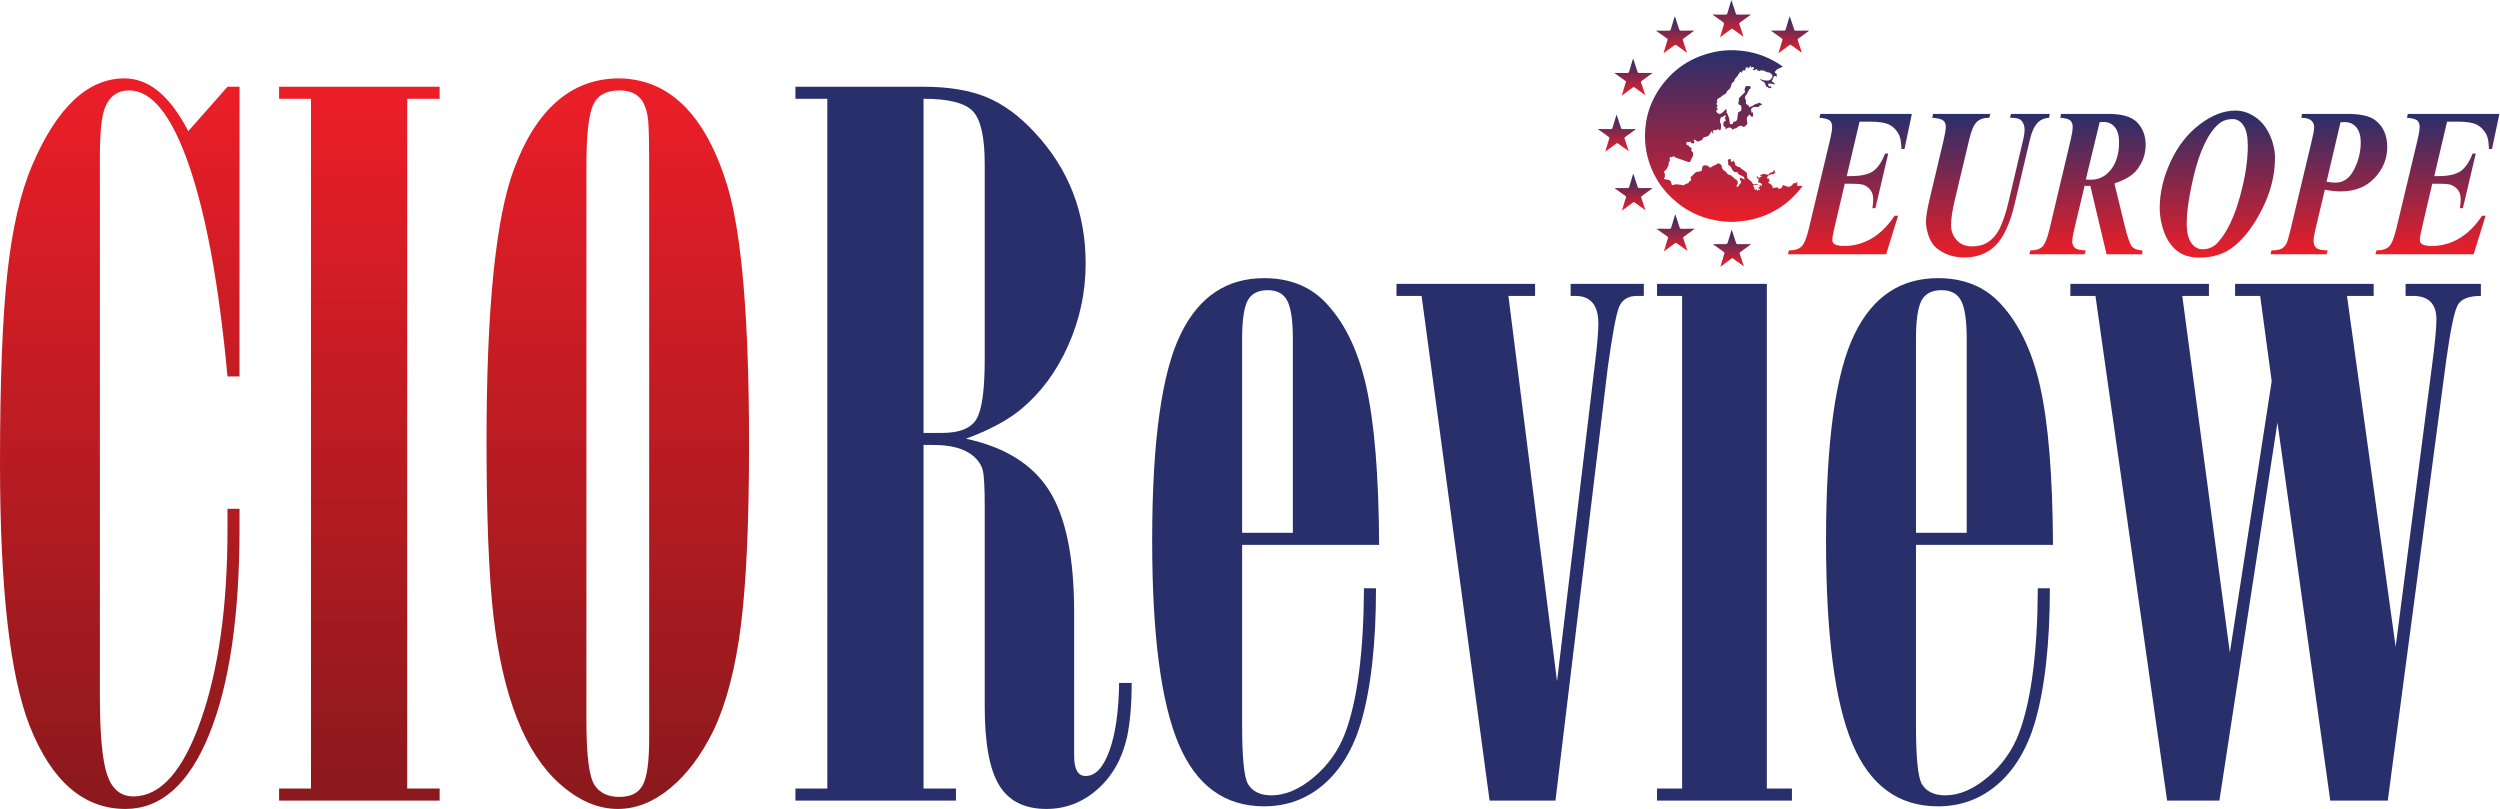 <?xml version="1.0" encoding="UTF-8" standalone="no"?>
<svg
   xmlns:dc="http://purl.org/dc/elements/1.1/"
   xmlns:cc="http://creativecommons.org/ns#"
   xmlns:rdf="http://www.w3.org/1999/02/22-rdf-syntax-ns#"
   xmlns:svg="http://www.w3.org/2000/svg"
   xmlns="http://www.w3.org/2000/svg"
   xmlns:sodipodi="http://sodipodi.sourceforge.net/DTD/sodipodi-0.dtd"
   xmlns:inkscape="http://www.inkscape.org/namespaces/inkscape"
   version="1.1"
   id="svg2"
   xml:space="preserve"
   width="1907.84"
   height="617.333"
   viewBox="0 0 1907.84 617.333"
   sodipodi:docname="CIOReview Europe Logo Approved.eps"><defs
     id="defs6"><clipPath
       clipPathUnits="userSpaceOnUse"
       id="clipPath20"><path
         d="M 1371.2,4134.55 V 2475.94 h -68.85 c -47.89,518.92 -121.26,921.59 -220.07,1208.02 -98.78,286.39 -213.046,429.63 -342.78,429.63 -67.891,0 -114.789,-34.94 -140.703,-104.78 -17.988,-47.89 -26.957,-139.74 -26.957,-275.44 V 643.711 c 0,-217.602 13.945,-367.289 41.926,-449.102 27.918,-81.867 77.816,-122.769 149.695,-122.769 155.668,0 284.409,145.211 386.189,435.652 101.8,290.399 152.7,654.138 152.7,1091.248 v 119.74 h 68.85 v -110.77 c 0,-502.96 -57.9,-896.659 -173.63,-1181.069 C 1081.79,142.211 922.129,0.02 718.539,0.02 479.027,0.02 296.402,157.641 170.66,473.051 56.891,762.398 0,1264.4 0,1978.96 c 0,467.06 13.945,829.31 41.922,1086.76 27.922,257.47 75.84,465.03 143.703,622.73 141.695,329.33 317.363,493.99 526.918,493.99 139.687,0 261.465,-100.81 365.257,-302.37 l 224.55,254.48 z"
         id="path18" /></clipPath><linearGradient
       x1="0"
       y1="0"
       x2="1"
       y2="0"
       gradientUnits="userSpaceOnUse"
       gradientTransform="matrix(0,4182.42,4182.42,0,685.6,0.02)"
       spreadMethod="pad"
       id="linearGradient26"><stop
         style="stop-opacity:1;stop-color:#8a191d"
         offset="0"
         id="stop22" /><stop
         style="stop-opacity:1;stop-color:#ec1e28"
         offset="1"
         id="stop24" /></linearGradient><clipPath
       clipPathUnits="userSpaceOnUse"
       id="clipPath36"><path
         d="m 1597.76,4134.55 h 919.13 v -68.88 H 2331.26 V 116.762 h 185.63 V 47.91 h -919.13 v 68.852 h 182.63 V 4065.67 h -182.63 z"
         id="path34" /></clipPath><linearGradient
       x1="0"
       y1="0"
       x2="1"
       y2="0"
       gradientUnits="userSpaceOnUse"
       gradientTransform="matrix(0,4086.64,4086.64,0,2057.33,47.91)"
       spreadMethod="pad"
       id="linearGradient42"><stop
         style="stop-opacity:1;stop-color:#8a191d"
         offset="0"
         id="stop38" /><stop
         style="stop-opacity:1;stop-color:#ec1e28"
         offset="1"
         id="stop40" /></linearGradient><clipPath
       clipPathUnits="userSpaceOnUse"
       id="clipPath52"><path
         d="m 3536.82,4182.45 c 293.37,0 502.95,-206.58 628.7,-619.73 81.83,-275.44 122.74,-766.46 122.74,-1472.98 0,-445.11 -15.46,-790.92 -46.38,-1037.4 C 4210.9,805.82 4158.5,604.77 4084.7,449.063 4014.8,307.34 3932,197.09 3836.22,118.281 3740.4,39.441 3640.58,0 3536.82,0 3423.04,0 3312.27,47.922 3204.49,143.719 3004.89,321.32 2878.16,643.68 2824.27,1110.72 c -25.96,233.52 -38.92,563.84 -38.92,990.98 0,764.43 52.87,1286.34 158.67,1565.82 127.72,339.27 325.31,510.91 592.8,514.93 M 3716.44,401.199 V 3679.49 c 0,139.65 -2,228.51 -5.99,266.44 -4.02,37.88 -13.98,71.86 -29.93,101.78 -25.97,43.88 -70.89,65.88 -134.73,65.88 -75.87,0 -126.24,-28.44 -151.19,-85.32 -24.98,-56.89 -37.41,-173.17 -37.41,-348.78 V 502.961 c 0,-199.582 15.95,-322.34 47.89,-368.231 29.93,-43.929 76.8,-65.851 140.71,-65.851 65.87,0 110.77,22.91 134.73,68.851 23.96,45.879 35.92,133.692 35.92,263.469"
         id="path50" /></clipPath><linearGradient
       x1="0"
       y1="0"
       x2="1"
       y2="0"
       gradientUnits="userSpaceOnUse"
       gradientTransform="matrix(0,4182.45,4182.45,0,3536.8,2.441e-4)"
       spreadMethod="pad"
       id="linearGradient58"><stop
         style="stop-opacity:1;stop-color:#8a191d"
         offset="0"
         id="stop54" /><stop
         style="stop-opacity:1;stop-color:#ec1e28"
         offset="1"
         id="stop56" /></linearGradient><clipPath
       clipPathUnits="userSpaceOnUse"
       id="clipPath80"><path
         d="m 10645.8,3934.62 -73.2,-311.67 h 22.3 c 58.8,0 101.7,9.48 128.7,28.45 27,18.96 49.8,52.54 68.6,100.74 h 17.9 l -73.6,-312.86 h -17 c 2.9,20.93 4.4,37.94 4.4,50.96 0,21.71 -5.3,39.49 -15.8,53.33 -10.5,13.8 -24.2,23.69 -41,29.63 -10.9,3.95 -33.7,5.91 -68.3,5.91 h -37.8 l -63,-269.58 c -5.5,-23.72 -8.2,-41.29 -8.2,-52.73 0,-9.1 3.5,-16.41 10.6,-21.92 10.4,-7.93 29.9,-11.87 58.7,-11.87 55.2,0 107.2,14.31 156,42.98 48.8,28.63 92.6,71.96 131.3,130.05 h 19.9 l -68.3,-220.42 h -562.1 l 5.8,21.92 c 32.9,0 57,7.6 72.2,22.81 15.2,15.2 28.9,48.67 41.2,100.44 l 123.6,517.26 c 6.7,28.82 10.1,51.54 10.1,68.12 0,15.02 -4.3,26.57 -13,34.68 -8.8,8.09 -28.6,13.52 -59.7,16.28 l 5.4,21.92 h 523.8 l -42.1,-200.85 h -17.5 c -1.3,39.48 -6.3,67.34 -15,83.54 -13.6,25.28 -31.6,43.73 -54.1,55.39 -22.4,11.66 -58.8,17.49 -109.2,17.49 z"
         id="path78" /></clipPath><linearGradient
       x1="0"
       y1="0"
       x2="1"
       y2="0"
       gradientUnits="userSpaceOnUse"
       gradientTransform="matrix(0,803.432,803.432,0,10590.6,3175.62)"
       spreadMethod="pad"
       id="linearGradient86"><stop
         style="stop-opacity:1;stop-color:#ec1e28"
         offset="0"
         id="stop82" /><stop
         style="stop-opacity:1;stop-color:#282f6b"
         offset="1"
         id="stop84" /></linearGradient><clipPath
       clipPathUnits="userSpaceOnUse"
       id="clipPath96"><path
         d="m 11512.8,3979.05 h 222.4 l -4.4,-21.92 c -25.5,-2.36 -45.2,-9.88 -59.1,-22.51 -22.3,-20.15 -38.9,-53.32 -49.9,-99.53 l -87.2,-368.54 c -27.2,-114.95 -64,-195.24 -110.5,-240.86 -46.5,-45.64 -105.7,-68.44 -177.4,-68.44 -40.7,0 -76.5,7.12 -107.6,21.32 -31,14.24 -53.7,30.22 -68.3,48.01 -14.5,17.78 -25.7,39.78 -33.4,66.06 -7.8,26.27 -11.6,48.3 -11.6,66.05 0,28.05 6.4,69.53 19.3,124.44 l 83.4,351.96 c 7.4,31.59 11.1,55.1 11.1,70.49 0,15.02 -4.6,26.68 -13.8,34.98 -9.2,8.27 -30.6,13.81 -64.2,16.57 l 5.3,21.92 h 327.6 l -5.8,-21.92 c -31.6,0 -55.8,-8.3 -72.4,-24.87 -16.7,-16.6 -30.6,-49 -41.9,-97.17 l -83.9,-351.96 c -13.9,-58.86 -20.8,-106.06 -20.8,-141.6 0,-32.4 10.6,-60.66 31.9,-84.73 21.4,-24.09 51.1,-36.16 89.2,-36.16 34.9,0 64.6,7.79 88.9,23.4 24.4,15.61 44.7,37.42 60.9,65.49 21.3,37.51 40.3,91.23 57.1,161.16 l 85.8,364.4 c 4.9,20.93 7.3,38.31 7.3,52.12 0,24.5 -7.1,43.27 -21.3,56.3 -10,9.08 -30.7,13.62 -62.1,13.62 z"
         id="path94" /></clipPath><linearGradient
       x1="0"
       y1="0"
       x2="1"
       y2="0"
       gradientUnits="userSpaceOnUse"
       gradientTransform="matrix(0,821.807,821.807,0,11380.5,3157.24)"
       spreadMethod="pad"
       id="linearGradient102"><stop
         style="stop-opacity:1;stop-color:#ec1e28"
         offset="0"
         id="stop98" /><stop
         style="stop-opacity:1;stop-color:#282f6b"
         offset="1"
         id="stop100" /></linearGradient><clipPath
       clipPathUnits="userSpaceOnUse"
       id="clipPath112"><path
         d="m 11941.2,3603.42 c 11.2,-0.81 20.8,-1.21 28.5,-1.21 47.2,0 86,19.77 116.3,59.26 30.4,39.49 45.6,91.26 45.6,155.24 0,37.91 -8.1,66.76 -24.2,86.5 -16.2,19.75 -37.5,29.64 -64,29.64 -6.5,0 -14.1,-0.22 -22.8,-0.59 z m -6.8,-35.57 -58.2,-243.51 c -8.4,-34.36 -12.6,-59.64 -12.6,-75.84 0,-15.02 5,-27.05 15,-36.16 10,-9.08 30.9,-14.02 62.6,-14.8 l -6.8,-21.92 h -316.5 l 5.8,21.92 c 31.7,0 54.9,7.49 69.6,22.51 14.7,15.02 28.2,48.6 40.4,100.74 l 122.1,515.48 c 6.8,28.83 10.2,51.55 10.2,68.13 0,15.8 -4.2,27.86 -12.6,36.16 -8.4,8.27 -27.9,13.81 -58.6,16.57 l 4.8,21.92 h 272.4 c 77.8,0 132.6,-16.57 164.2,-49.78 31.7,-33.17 47.6,-75.83 47.6,-127.97 0,-54.91 -18.5,-104.48 -55.3,-148.72 -23.2,-27.64 -64.4,-51.55 -123.6,-71.7 l 59.2,-243.52 c 15.8,-65.17 29.6,-104.47 41.4,-117.9 11.8,-13.43 31.4,-20.74 58.9,-21.92 v -21.92 h -204.5 l -93.1,392.23 -16,-1.18 c -3.5,0 -9,0.41 -16.4,1.18 z"
         id="path110" /></clipPath><linearGradient
       x1="0"
       y1="0"
       x2="1"
       y2="0"
       gradientUnits="userSpaceOnUse"
       gradientTransform="matrix(0,803.432,803.432,0,11950.8,3175.62)"
       spreadMethod="pad"
       id="linearGradient118"><stop
         style="stop-opacity:1;stop-color:#ec1e28"
         offset="0"
         id="stop114" /><stop
         style="stop-opacity:1;stop-color:#282f6b"
         offset="1"
         id="stop116" /></linearGradient><clipPath
       clipPathUnits="userSpaceOnUse"
       id="clipPath128"><path
         d="m 12781.9,3949.42 c -25.5,0 -47.3,-5.62 -65.2,-16.87 -17.9,-11.25 -36.6,-30.14 -56,-56.6 -19.3,-26.46 -39.1,-64.28 -59.1,-113.44 -20,-49.19 -38.8,-116.05 -56.4,-200.57 -17.6,-84.54 -26.5,-155.05 -26.5,-211.52 0,-48.22 8.6,-84.65 25.7,-109.34 17.2,-24.68 39.1,-37.01 65.9,-37.01 35.6,0 65.8,14.4 90.7,43.25 49.4,57.27 89.7,141.3 120.9,252.11 31.1,110.79 46.7,209.46 46.7,295.96 0,54.1 -8.3,93.32 -24.9,117.61 -16.7,24.28 -37.3,36.42 -61.8,36.42 z m -191.4,-792.76 c -53,0 -95.8,13.24 -128.4,39.7 -32.7,26.46 -57.1,62.59 -73.5,108.42 -16.3,45.83 -24.4,90.45 -24.4,133.91 0,87.69 20.5,176.07 61.5,265.15 41,89.08 96.4,160.37 166,213.88 69.6,53.54 138.3,80.3 206.2,80.3 39.7,0 77.4,-12.25 113.1,-36.75 35.7,-24.47 63.5,-58.64 83.4,-102.48 19.8,-43.85 29.8,-88.09 29.8,-132.74 0,-99.93 -26,-200.16 -78,-300.68 -52.1,-100.55 -110.5,-173.32 -175.4,-218.35 -49.2,-33.58 -109.2,-50.36 -180.3,-50.36 z"
         id="path126" /></clipPath><linearGradient
       x1="0"
       y1="0"
       x2="1"
       y2="0"
       gradientUnits="userSpaceOnUse"
       gradientTransform="matrix(0,841.363,841.363,0,12694.2,3156.65)"
       spreadMethod="pad"
       id="linearGradient134"><stop
         style="stop-opacity:1;stop-color:#ec1e28"
         offset="0"
         id="stop130" /><stop
         style="stop-opacity:1;stop-color:#282f6b"
         offset="1"
         id="stop132" /></linearGradient><clipPath
       clipPathUnits="userSpaceOnUse"
       id="clipPath144"><path
         d="m 13319.3,3590.36 c 21,-3.17 38.4,-4.72 52.3,-4.72 44.6,0 79.7,24.87 105.2,74.65 25.5,49.78 38.3,101.7 38.3,155.84 0,36.72 -8.3,65.25 -24.7,85.61 -16.5,20.34 -39.3,30.52 -68.4,30.52 -6.1,0 -13.7,-0.41 -22.7,-1.19 z m -9.7,-45.61 -53.3,-223.96 c -7.4,-31.62 -11.2,-53.91 -11.2,-66.97 0,-18.16 4.9,-31.89 14.6,-41.16 9.7,-9.29 31.7,-14.34 65.9,-15.12 l -6.3,-21.92 h -320.8 l 5.3,21.92 c 27.2,0.4 46.4,3.65 57.7,9.78 11.3,6.12 20.7,16.09 28.1,29.92 5.5,9.08 13.7,36.94 24.7,83.55 l 121.6,510.14 c 8.4,33.98 12.6,58.27 12.6,72.88 0,14.61 -5.3,26.97 -16,37.04 -10.6,10.08 -30,15.47 -58.1,16.28 l 5.3,21.92 h 260.2 c 71.4,0 122.8,-11.07 154.2,-33.17 48.4,-34.77 72.7,-86.91 72.7,-156.43 0,-67.16 -24.2,-126.31 -72.5,-177.46 -48.3,-51.15 -113.3,-76.72 -195,-76.72 -24.6,0 -54.5,3.17 -89.7,9.48 z"
         id="path142" /></clipPath><linearGradient
       x1="0"
       y1="0"
       x2="1"
       y2="0"
       gradientUnits="userSpaceOnUse"
       gradientTransform="matrix(0,803.432,803.432,0,13332.6,3175.62)"
       spreadMethod="pad"
       id="linearGradient150"><stop
         style="stop-opacity:1;stop-color:#ec1e28"
         offset="0"
         id="stop146" /><stop
         style="stop-opacity:1;stop-color:#282f6b"
         offset="1"
         id="stop148" /></linearGradient><clipPath
       clipPathUnits="userSpaceOnUse"
       id="clipPath160"><path
         d="m 14009.3,3934.62 -73.1,-311.67 h 22.3 c 58.8,0 101.6,9.48 128.6,28.45 27,18.96 49.9,52.54 68.6,100.74 h 17.9 l -73.6,-312.86 h -17 c 2.9,20.93 4.4,37.94 4.4,50.96 0,21.71 -5.3,39.49 -15.8,53.33 -10.5,13.8 -24.2,23.69 -40.9,29.63 -11,3.95 -33.8,5.91 -68.3,5.91 h -37.9 l -62.9,-269.58 c -5.5,-23.72 -8.3,-41.29 -8.3,-52.73 0,-9.1 3.6,-16.41 10.7,-21.92 10.3,-7.93 29.8,-11.87 58.6,-11.87 55.2,0 107.3,14.31 156,42.98 48.8,28.63 92.6,71.96 131.4,130.05 h 19.8 l -68.3,-220.42 h -562.1 l 5.8,21.92 c 32.9,0 57,7.6 72.2,22.81 15.2,15.2 28.9,48.67 41.2,100.44 l 123.6,517.26 c 6.8,28.82 10.1,51.54 10.1,68.12 0,15.02 -4.3,26.57 -13,34.68 -8.8,8.09 -28.6,13.52 -59.7,16.28 l 5.4,21.92 h 523.8 l -42.1,-200.85 h -17.5 c -1.3,39.48 -6.3,67.34 -15,83.54 -13.6,25.28 -31.6,43.73 -54,55.39 -22.5,11.66 -58.9,17.49 -109.3,17.49 z"
         id="path158" /></clipPath><linearGradient
       x1="0"
       y1="0"
       x2="1"
       y2="0"
       gradientUnits="userSpaceOnUse"
       gradientTransform="matrix(0,803.432,803.432,0,13954.1,3175.62)"
       spreadMethod="pad"
       id="linearGradient166"><stop
         style="stop-opacity:1;stop-color:#ec1e28"
         offset="0"
         id="stop162" /><stop
         style="stop-opacity:1;stop-color:#282f6b"
         offset="1"
         id="stop164" /></linearGradient><clipPath
       clipPathUnits="userSpaceOnUse"
       id="clipPath176"><path
         d="m 9254.81,3975.25 c 8.71,-26.21 17.03,-50.71 24.93,-75.35 1.81,-5.64 4.48,-7.68 10.59,-7.58 24.66,0.37 49.36,0.15 75.34,0.15 -2.41,-2.04 -3.88,-3.41 -5.51,-4.6 -18.49,-13.61 -36.89,-27.33 -55.6,-40.66 -4.51,-3.23 -5.23,-6.01 -3.42,-11.22 7.52,-21.59 14.48,-43.4 21.66,-65.13 0.4,-1.22 0.72,-2.44 1.47,-5.14 -11.34,8.06 -21.62,15.3 -31.84,22.6 -9.87,7.05 -19.81,14.01 -29.53,21.28 -3.54,2.67 -6.05,2.58 -9.62,-0.09 -18.55,-13.92 -37.29,-27.55 -55.98,-41.25 -1.88,-1.37 -3.82,-2.63 -7.24,-4.98 3.2,10.68 5.9,19.87 8.68,28.99 4.61,15.07 9.03,30.22 13.98,45.16 1.66,5.05 0.47,7.75 -3.76,10.69 -18.83,13.14 -37.42,26.61 -56.07,39.97 -1.57,1.09 -3.11,2.25 -5.99,4.38 h 14.13 c 20.39,0 40.72,0.22 61.1,-0.12 5.63,-0.1 7.96,1.94 9.49,7.11 6.9,23.42 14.14,46.7 21.28,70.05 0.44,1.44 0.95,2.85 1.91,5.74"
         id="path174" /></clipPath><linearGradient
       x1="0"
       y1="0"
       x2="1"
       y2="0"
       gradientUnits="userSpaceOnUse"
       gradientTransform="matrix(0,211.97,211.97,0,9256.29,3763.28)"
       spreadMethod="pad"
       id="linearGradient182"><stop
         style="stop-opacity:1;stop-color:#ec1e28"
         offset="0"
         id="stop178" /><stop
         style="stop-opacity:1;stop-color:#282f6b"
         offset="1"
         id="stop180" /></linearGradient><clipPath
       clipPathUnits="userSpaceOnUse"
       id="clipPath192"><path
         d="m 10163.2,3653.76 c -1.7,-0.19 -4.5,-2.89 -4.4,-4.14 0.2,-1.94 2.3,-3.98 4.1,-5.33 1.1,-0.81 3.1,-0.44 6.2,-0.72 -4.9,-1.69 -10.6,-2.19 -11.2,-4.17 -1.3,-4.95 -5.6,-4.04 -8.3,-5.77 -1.6,-0.97 -4.5,0.41 -6.8,0.32 -1.8,-0.1 -3.7,-0.54 -5.3,-1.29 -1.7,-0.78 -3.1,-3.04 -4.7,-3.17 -10.2,-0.62 -17.9,-10.4 -16.2,-22.31 2.8,0.91 5.4,1.79 8.3,2.76 2.2,-6.12 4.7,-12.66 7.2,-19.43 -0.9,0 -1.8,-0.23 -2.6,0.03 -2.7,0.94 -6.3,2.25 -6.5,-1.85 -0.1,-2.2 2.8,-5.52 5.1,-6.65 4.1,-1.94 9.9,-5.7 12.4,-9.06 1.6,-2.16 3.9,-3.79 6.3,-6.01 -0.7,-1.16 -1.7,-2.7 -2.6,-4.2 0.1,-0.6 0.3,-1.19 0.5,-1.76 4.6,1.07 9.3,2.13 14.3,3.29 -3.1,-4.79 -11.2,-3.47 -12,-11.13 10.5,2.1 20.3,4.08 30,6.03 3.6,-10.41 10.5,-12.01 18.4,-4.99 0.8,0.69 1.9,1.47 2.8,1.5 4.8,0.13 5.4,3.14 5.5,7.03 0.3,8.74 2,9.9 10.4,7.05 7.3,-2.51 14.3,-5.96 21.8,-8.25 5.8,-1.81 10.5,1.13 15.9,4.08 7.2,3.98 11,9.97 15.7,15.7 1.2,1.38 4.4,1.44 6.6,1.47 4.8,0.1 9.6,-0.66 12.2,5.02 0.3,0.75 2.5,0.94 3.8,0.81 0.5,-0.03 1.4,-2.28 1.1,-2.59 -4.6,-4.71 -2.3,-9.97 -1.5,-15.17 0.2,-0.95 -0.4,-2.01 -0.8,-4.08 h 28.6 c 0.4,-0.6 0.8,-1.19 1.1,-1.79 -2.9,-3.82 -5.6,-7.74 -8.6,-11.5 -73.5,-92.56 -167.7,-152.92 -282.9,-179.28 -26.2,-5.99 -53.32,-8.43 -80.15,-11.47 -29.15,-3.29 -58.42,-1.72 -87.48,1.53 -98.25,11 -186.27,47.14 -262.46,110.39 -84.12,69.83 -140.07,157.72 -166.21,264.16 -7.7,31.34 -11.94,63.19 -12.98,95.5 -3.91,124.06 34.04,234.06 112.87,329.38 73.78,89.23 168.63,144.93 281.74,169.5 40.18,8.71 80.96,12.03 121.92,10.25 97.05,-4.23 185.95,-33.5 265.95,-88.79 1.6,-1.07 3,-2.36 5.8,-4.61 -7.6,-3.89 -13.9,-8.56 -20.9,-10.35 -11.3,-2.85 -17,-11.53 -23.8,-19.14 -1,-1.19 1,-7.59 2,-7.75 8.7,-1.1 8.6,-7.33 8.7,-13.47 0,-2.45 -0.4,-4.93 -0.8,-8.68 -2.1,1.88 -3.1,2.82 -4.1,3.66 -4.6,3.7 -10.3,2.23 -12.7,-3.16 -3.2,-7.37 -6.6,-14.67 -9.8,-22.1 -0.5,-1.19 -0.8,-3.45 -0.1,-4.11 3.8,-3.5 7.8,-6.7 11.8,-9.86 2.1,-1.64 4.4,-2.89 7.3,-4.74 -1.9,-1.35 -2.5,-2.04 -2.9,-1.97 -10.5,1.62 -20.9,3.44 -31.4,4.95 -1.7,0.24 -4.6,-0.38 -5.2,-1.51 -3,-5.54 -0.3,-12.85 5.3,-15.7 1.1,-0.57 3.1,-1.23 3.6,-0.75 3.7,3.69 6.9,1.44 8.1,-1.66 0.8,-1.85 -1.6,-4.99 -2.7,-7.5 -0.1,-0.34 -0.7,-0.53 -1.1,0.66 -3.3,-0.09 -6.6,-0.75 -9.7,-0.06 -2.1,0.47 -4.2,2.48 -5.5,4.36 -3,4.04 -2.8,4.2 -8.5,1.03 -3.2,7.11 -7.1,13.92 -9.2,21.25 -2.1,7.52 -7.8,9.72 -13.5,12.73 -4.9,2.54 -9.4,5.67 -14.1,8.55 0.4,1.07 0.9,2.16 1.4,3.27 4,-1.36 7.9,-2.73 11.9,-3.96 3.7,-1.16 7.4,-2.85 11.1,-3.04 9.3,-0.44 19.3,-2.44 27.5,0.57 6.9,2.57 13.3,10.34 17,17.36 2.9,5.55 2.3,13.39 -4.4,18.71 -5.5,4.49 -9.5,9.59 -18.6,9.34 -7.3,-0.19 -14.7,5.95 -22.3,8.59 -7.4,2.54 -15.3,4.58 -23.1,1.95 -2.9,-1.01 -5.4,-3.52 -8.4,-5.65 0.3,4.45 1.7,10.6 -6,4.89 -0.8,-0.59 -3.4,1.29 -5.7,2.22 1.5,1.64 2.6,2.83 3.9,4.24 -3.5,3.07 -6.1,4.23 -9.9,0.19 -5.5,-5.89 -12.5,-2.92 -20.1,-2.92 3.2,5.58 13.4,3.26 10.5,11.66 -0.9,2.57 -4.6,5.8 -6.9,5.77 -3.4,-0.1 -6.7,-2.88 -10.6,-4.8 v 10.09 c -8.4,0.42 -6.6,-6.39 -8.1,-11.62 -1.5,1.82 -2.5,3.04 -4.4,5.29 -1.7,-3.88 -3.1,-7.08 -4.5,-10.31 -0.3,0 -0.5,0 -0.8,0 0.1,2.76 0.3,5.52 0.5,8.47 -2.9,0.21 -5.9,0.93 -8.64,0.43 -1.66,-0.28 -3.83,-2.26 -4.27,-3.85 -1.28,-5.02 -1.84,-10.22 -2.37,-13.48 -5.3,0.22 -9.6,1.25 -13.29,0.25 -2.01,-0.56 -3.39,-4.48 -4.45,-7.11 -1.01,-2.51 -1.2,-5.36 -1.76,-8.06 -0.57,0.07 -1.15,0.12 -1.72,0.19 -0.51,2.32 -0.98,4.67 -1.54,7.36 -4.32,-1.18 -8.84,0.1 -9.55,-6.61 -0.33,-3.04 -4.93,-5.48 -7.15,-8.52 -1.86,-2.48 -3.01,-5.46 -5.02,-9.22 -4.64,-5.42 -10.75,-11.56 -15.48,-18.62 -2.38,-3.6 -2.26,-8.87 -3.26,-13.41 -0.7,0.44 -1.38,0.88 -2.07,1.31 -2.39,-2.53 -4.39,-5.73 -7.27,-7.42 -8.62,-5.05 -5.8,-14.7 -9.43,-21.22 -3.23,-5.74 -3.7,-13.29 -10.91,-17.59 -5.99,-3.51 -10.91,-9.87 -14.45,-16.04 -2.36,-4.11 -2.47,-9.41 -8.06,-11.03 -2.16,-0.66 -4.36,-1.13 -7.46,-1.92 -0.34,-5.82 -5.7,-6.73 -11.25,-8.05 -1.91,-0.47 -3.14,-3.61 -3.73,-6.08 -6.61,-3.67 -13.19,-7.31 -21.41,-11.88 -0.78,-2.79 -2.22,-7.77 -3.97,-13.83 1.35,-0.78 3.91,-2.31 7.52,-4.44 -2.92,-0.5 -4.71,-0.82 -6.43,-1.13 -0.75,-2.76 -1.47,-5.48 -2.57,-9.53 0.35,-1.69 8.15,-3.04 -0.88,-8.43 H 9837 c -3.45,-3.64 -6.48,-6.45 -8.96,-9.72 -0.78,-1 -0.26,-4.6 0.12,-4.67 5.3,-1.06 5.27,-4.04 3.64,-8.14 -0.25,-0.6 1.19,-1.89 2.35,-3.61 -3.39,-0.6 -6.2,-1.07 -9.34,-1.63 0,-9.05 6.11,-14.35 12.42,-18.15 6.82,-4.07 14.38,-1.44 20.43,3.32 6.55,5.15 12.69,10.85 18.71,16.62 1.75,1.66 2.48,4.42 3.7,6.7 4.14,-5.86 7.52,-11.5 4.58,-19.37 -1.86,-4.82 1.94,-7.42 4.54,-7.71 3.94,-10.84 7.59,-20.4 10.84,-30.12 0.72,-2.19 -0.06,-4.89 0.28,-7.3 0.51,-3.57 1.45,-7.08 2.1,-10.62 0.41,-2.2 1.51,-4.86 0.72,-6.62 -1.78,-4.07 0.67,-5.73 3.42,-5.92 3.55,-0.29 7.24,0.62 10.78,1.44 1.25,0.32 2.76,1.69 3.14,2.91 3.23,10.32 3.6,10.53 15.36,11.6 1.75,0.19 3.92,1.88 4.92,3.48 2.06,3.2 4.2,6.65 4.91,10.28 1.35,6.77 1.7,13.76 2.48,20.69 0.22,1.81 0.5,3.66 0.85,5.48 0.63,3.29 1.31,6.58 1.98,9.88 -0.7,0.31 -1.35,0.59 -2.04,0.9 5.26,2.7 10.82,4.99 15.73,8.22 2.73,1.78 6.27,4.44 3.17,9.02 -0.35,0.54 1.22,2.17 1.44,3.39 0.53,2.94 1.75,6.23 0.97,8.87 -1.38,4.63 -4.04,8.9 -6.36,13.69 -10.37,-0.53 -15.01,7.3 -10.47,19.44 3.54,9.34 3.54,9.34 0.38,17.8 7.14,7.37 14.51,15.08 22,22.66 3.19,3.2 6.77,5.99 10.06,9.06 3.98,3.7 5.93,7.58 2.69,13.1 -3.35,5.71 0.7,11.12 1.89,16.58 0.53,2.38 1.94,4.57 3.09,6.77 1.32,2.48 2.39,5.58 6.22,2.63 0.76,-0.66 2.66,-0.97 3.46,-0.47 3.8,2.54 7.5,1.2 11.6,0.91 5.8,-0.41 6.6,-4.01 7.5,-7.96 1.1,-4.2 -0.5,-6.99 -4.7,-8.59 -1.7,-0.63 -3.3,-2.22 -4.1,-3.79 -4.7,-8.87 -9.1,-17.84 -13.61,-26.77 -0.47,-0.91 -1.16,-1.75 -1.94,-2.47 -9.85,-9.19 -11.25,-17.84 -4.04,-29.31 2.78,-4.42 3.54,-8.09 1.4,-13.1 -2.91,-6.96 2.73,-13.98 9.99,-15.55 2.7,-0.56 5.7,-4.79 6.6,-7.89 1.7,-6.24 2,-6.59 8.1,-3.89 10.6,4.67 20.9,10 30.4,16.7 0.7,0.51 1.6,1.42 2.2,1.26 8.1,-2.51 12.4,4.57 16.3,6.36 6.3,-2.63 11,-4.52 15.6,-6.58 1.4,-0.66 2.6,-1.82 3.8,-2.73 -1.1,-1.13 -2,-2.69 -3.3,-3.26 -3.7,-1.5 -7.8,-2.22 -11.3,-4.07 -1.8,-0.91 -2.5,-3.64 -3.7,-5.52 0.3,-0.56 0.7,-1.13 1,-1.69 -2,-0.16 -4,-0.44 -6.1,-0.47 -9.5,-0.13 -19,0.41 -28.4,-2.29 -8.4,-2.38 -14,-11.22 -11.2,-19.55 1.3,-3.77 2.3,-7.66 3.7,-12.29 2.9,1.82 4.7,3.04 6.6,4.26 0.4,-0.25 1.1,-0.6 1.1,-0.63 -3.7,-6.96 1.4,-14.07 -0.4,-20.93 -0.5,-2.2 -2.7,-5.33 -4.4,-5.55 -2.2,-0.25 -5.2,1.5 -7.1,3.23 -3.2,2.88 -5.7,6.42 -8.4,9.62 -13.3,-8.02 -18.58,-20.19 -15.5,-34.45 0.7,-2.97 0.8,-6.11 1.8,-8.87 3.1,-8.14 -0.7,-13 -7.1,-17.14 -1.17,-0.75 -1.07,-3.42 -2.23,-4.17 -3.69,-2.45 -7.55,-4.83 -11.69,-6.3 -1.32,-0.47 -3.7,1.95 -5.52,3.13 -2.16,1.38 -4.32,4.21 -6.36,4.08 -8.37,-0.5 -16.86,-1.16 -23,-8.33 -3.76,-4.37 -8.25,-7.09 -14.52,-7.37 -3.54,-0.16 -7.02,-2.95 -10.41,-4.7 -3.22,-1.7 -5.54,-3.11 -6.92,2.35 -1.82,7.33 -15.99,10.25 -22.72,5.67 -4.05,-2.73 -8.9,-4.29 -13.35,-6.36 -0.5,0.59 -1.01,1.16 -1.51,1.75 0.66,2.04 1.35,4.07 2.1,6.34 -9.53,3.72 -14.48,11.09 -13.82,21.08 0.35,5.08 3.07,10.1 5.27,14.89 0.5,1.07 3.26,1.07 4.88,1.73 1.83,0.72 4.65,1.31 5.02,2.57 0.47,1.57 -0.54,4.55 -1.91,5.51 -5.42,3.86 -5.52,7.65 -1.79,12.89 1.94,2.72 2.29,6.58 3.57,10.65 -6.27,0.29 -10.37,-0.06 -13.84,-4.61 -1.76,-2.28 -5.49,-3.75 -8.53,-4.19 -4.86,-0.73 -8.15,-2.23 -8.84,-7.56 -0.79,-5.99 -2.61,-11.91 -2.58,-17.86 0,-4.17 2.3,-8.34 3.61,-12.51 0.53,-1.75 1.6,-3.51 1.67,-5.3 0.31,-6.86 0.87,-13.79 0.24,-20.59 -0.37,-4.04 -2.57,-8.02 -4.35,-11.84 -0.29,-0.57 -3.51,-0.7 -4.08,0 -5.89,7.48 -10.69,7.58 -15.89,0.21 -5.04,0.38 -10.02,1.32 -14.92,0.95 -5.73,-0.41 -8.05,-5.93 -5.49,-11.26 0.76,-1.6 1.95,-3.85 1.35,-4.95 -0.94,-1.79 -3.19,-2.85 -4.92,-4.23 -0.44,1.85 -1.56,3.85 -1.15,5.45 1.31,5.2 -1.26,6.65 -5.77,6.93 -2.88,-4.98 -5.8,-10 -8.68,-15.01 -6.12,-10.59 -15.99,-15.96 -27.52,-16.74 -6.84,-0.47 -11.23,-4.3 -12.94,-10.31 -1.55,-5.39 -7.82,-10.41 -13.49,-10.79 -3.07,-0.21 -6.42,0.92 -7.45,-4.1 -0.2,-0.81 -7.65,-1.32 -10.98,0 -3.82,1.53 -6.48,5.77 -10.21,7.83 -2.67,1.48 -6.2,1.35 -9.38,1.95 -0.27,-0.72 -0.59,-1.47 -0.87,-2.2 1.62,-2.97 4.01,-5.83 4.6,-9.02 0.51,-2.82 -0.96,-6.02 -1.66,-9.53 h -14.85 c -2.98,6.46 -5.93,11.22 -14.45,8.08 -3.98,-1.44 -9.15,0.41 -13.82,0.75 0.28,-0.71 0.59,-1.43 0.88,-2.16 -0.85,-3.13 -1.66,-6.23 -2.83,-10.62 1.22,-3.76 3.95,-7.65 10.38,-7.74 1.85,-0.03 5.01,-1.91 5.2,-3.23 0.82,-6.36 5.18,-6.55 10.03,-6.05 -2.44,-7.3 -2.44,-7.21 4.55,-6.71 1.72,0.13 3.51,-0.62 5.22,-2.41 -1.87,-0.16 -3.72,-0.31 -5.85,-0.47 -0.94,-8.02 -1.2,-15.32 7.02,-20.03 1.41,-0.78 2.69,-3.1 2.76,-4.79 0.34,-6.05 0.16,-12.14 0.16,-17.87 -0.23,0.16 -1.45,1.19 -1.55,1.29 -4.51,-10.13 -8.74,-20.35 -13.59,-30.25 -2.76,-5.61 -9.63,-6.42 -15.49,-3.92 -8.05,3.45 -16.51,5.93 -24.82,8.81 -6.64,2.35 -13.29,4.67 -19.96,6.96 -7.28,2.53 -14.61,4.92 -21.89,7.52 -1.62,0.6 -3.41,1.44 -4.47,2.7 -4.83,5.83 -10.82,6.58 -17.37,2.72 -2.19,-1.28 -5.36,-1.09 -8.12,-1.25 -6.71,-0.41 -7.83,-2.07 -6.92,-8.65 0.91,-6.45 3.01,-12.88 -2.98,-18.9 -2.57,-2.61 -3.26,-8.15 -3.08,-12.26 0.35,-7.02 -2.44,-12.56 -5.82,-18.18 -2.45,-4.07 -4.58,-8.36 -7.18,-12.35 -1.38,-2.06 -3.1,-4.51 -5.23,-5.32 -5.59,-2.13 -6.9,-7.02 -8.12,-11.69 -0.38,-1.48 2.22,-3.73 3.79,-5.27 2.39,-10.81 2.79,-21.88 -4.39,-31.66 0.63,-0.72 0.98,-1.5 1.44,-1.63 8.19,-1.69 16.3,-3.94 24.58,-4.79 8.31,-0.88 16.61,-10.28 16.26,-18.68 -0.15,-3.26 1.54,-7.81 4.02,-9.66 2.28,-1.75 7.46,-2.03 10.06,-0.59 9.56,5.24 18.89,4.51 28.89,1.91 5.86,-1.53 13.17,0.28 18.09,-2.47 9.62,-5.39 13.82,2.54 20.47,5.39 8.87,3.82 19.18,4.45 22.75,16.14 0.72,2.38 6.05,3.1 8.59,5.33 1.19,1.06 1.85,4.76 0.97,5.83 -4.39,5.32 -4.79,11.12 0.06,15.76 6.4,6.15 14.27,11.13 19.25,18.21 8.4,11.85 21.5,8.19 32.28,11.63 5.64,1.78 9.4,2.98 9.94,9.47 0.46,5.67 1.31,11.41 3,16.8 2.23,7.02 14.7,10.84 21.22,7.58 2.54,-1.25 5.86,-1 8.25,-1.35 4.48,-3.6 9.18,-7.4 14.79,-11.91 6.49,4.11 12.82,8.47 19.49,12.13 2.89,1.6 6.62,1.57 9.75,2.79 1.98,0.76 4.37,2.07 5.23,3.79 3.33,6.34 15.08,8.25 20.5,3.23 2.36,-2.19 5.28,-3.76 7.93,-5.64 0.54,0.44 1.04,0.85 1.57,1.26 0.57,-4.86 0.73,-9.85 1.92,-14.58 0.88,-3.51 2.94,-6.83 4.82,-10 1.28,-2.16 3.2,-3.92 4.8,-5.83 0.81,-0.97 1.53,-2.79 2.38,-2.85 8.62,-0.59 10.94,-8.43 15.39,-13.5 5.45,-6.21 11,-11.86 19.68,-12.3 7.49,-0.37 9.53,-7.9 15.17,-10.68 4.7,-2.35 8.74,-5.55 10.76,-11.23 0.65,-1.84 5.91,-2.03 10.52,-3.41 1.32,-2.47 3.27,-6.96 5.96,-10.94 5.79,-8.46 1.04,-15.29 -3.2,-22 -2.16,-3.42 -3.17,-6.27 0.22,-8.93 3.66,-2.92 5.86,-0.29 7.75,2.69 2.78,4.3 5.6,8.59 8.39,12.88 0.35,0.57 0.53,1.51 0.97,1.63 6.21,1.82 7.93,5.11 6.21,11.76 -0.79,3.17 -0.15,5.86 -3.8,7.64 -3.76,1.85 -3.63,12.2 -0.08,14.55 0.49,0.31 1.3,0.84 1.71,0.66 4.52,-1.98 9,-4.02 13.45,-6.15 2.98,-1.44 5.86,-3.04 8.81,-4.57 -0.62,4.17 -0.28,8.87 -2.16,12.34 -1.54,2.92 -5.55,4.71 -8.78,6.43 -8.86,4.86 -17.93,9.4 -27.46,14.36 0.41,1.12 2.07,3.44 1.51,4.86 -0.79,1.94 -3.48,4.7 -4.98,4.48 -19.85,-2.76 -27.34,10.59 -33.48,25.35 -2.03,4.89 -4.7,8.18 -9.49,10.63 -8.6,4.35 -10.19,10 -8.43,20.03 0.59,3.35 -1.29,7.08 -1.83,10.68 -0.24,1.66 -0.37,4.65 0.29,4.89 5.14,2.04 10.49,3.54 16.17,5.33 -0.03,-12.63 0.47,-14.13 6.89,-20.15 2.58,2.69 5.18,5.42 9.16,9.59 1.91,-3.26 3.72,-6.18 5.35,-9.21 1.7,-3.14 3.21,-6.37 5.05,-10.07 -3.06,-6.17 -2.31,-5.73 4.33,-9.99 5.86,-3.73 10.47,-9.12 18.4,-7.24 0.59,0.15 1.66,-0.63 2.19,-1.26 10.53,-12.79 26.46,-18.71 38.11,-30.02 1.32,-1.26 2.32,-3.36 2.52,-5.17 0.9,-8.41 1.6,-16.81 2.3,-25.24 0,-0.4 0.1,-0.97 0.4,-1.22 4.4,-4.01 9,-7.96 13.5,-11.97 2.7,-2.39 5.3,-4.83 7.9,-7.31 2.5,-2.32 4.9,-4.67 7.9,-7.58 -0.1,-0.5 -1.6,-3.86 -0.6,-4.95 1.8,-2.1 5,-3.61 7.9,-4.05 2.8,-0.47 5.9,0.6 8.9,1.13 9.3,1.76 9.3,1.79 17.7,-5.29 -3.5,0.18 -7,0.4 -10.4,0.56 -4.1,0.15 -8.3,1 -12.1,0.22 -2.6,-0.56 -6,-3.04 -6.8,-5.39 -0.6,-1.79 2.3,-4.83 3.8,-7.18 0.6,-0.81 1.7,-1.26 2.6,-1.88 -0.7,-0.28 -1.3,-0.6 -1.9,-0.88 2.1,-5.2 4.2,-10.37 6.3,-15.54 0.8,0.12 1.6,0.21 2.4,0.34 0.8,2.41 1.8,4.83 2.6,7.27 0.6,0.19 1.2,0.38 1.7,0.57 1,-2.92 2,-5.83 3.1,-8.69 0.5,-1.06 1.4,-2.66 2.2,-2.72 1.2,-0.06 2.9,0.69 3.6,1.66 1.1,1.5 1.5,3.45 2.5,6.14 2.8,-2.22 5.3,-4.1 7.7,-5.95 2.7,2.85 2.6,2.85 -1.7,9.62 -2.3,3.41 -4.2,6.92 -6.9,11.35 4,-0.54 6.9,-1.19 9.7,-1.16 1.4,0 2.7,1.22 4.1,1.91 -1.1,0.97 -2.1,2.06 -3.3,2.85 -1.2,0.85 -2.7,1.38 -4.4,2.19 3.1,4.8 5.6,4.95 9.1,1.41 1.3,-1.34 4.1,-1.38 6.2,-2 0.2,2 0.5,4.04 0.5,6.05 0,10.69 -10.6,8.96 -16,13.22 -2.3,1.82 -6,1.88 -8,2.45 1.8,3.66 3.6,7.58 6.2,13.16 -2.1,2.45 -4.9,6.55 -8.5,9.72 -4.5,4.04 -4.4,7.8 -1.6,11.75 3.7,-4.54 7.3,-9.02 10.9,-13.54 0.7,0.32 1.3,0.63 1.9,0.94 -0.4,1.63 -0.7,3.23 -1.2,5.36 1.9,-0.66 3.6,-1.25 5.5,-1.97 0.4,1.85 0.8,3.35 1.3,5.17 2.3,-1.07 4.2,-1.91 6.4,-2.92 2.2,7.65 -5.1,7.53 -8.9,11.82 3.6,1.32 6.5,2.91 9.7,3.45 3.8,0.66 7.8,0.21 10.1,4.39 0.3,0.62 2.4,0.78 3.4,0.46 4.8,-1.53 9.5,-3.69 14.4,-4.85 2.4,-0.54 5.2,0.69 7.6,1.09 -0.1,-0.59 -0.3,-1.78 -0.4,-2.94 0.5,-0.5 1,-0.97 1.5,-1.45 4.7,4.46 9.3,8.94 15.1,14.49 10.4,-0.41 18.5,4.86 17.5,13.57"
         id="path190" /></clipPath><linearGradient
       x1="0"
       y1="0"
       x2="1"
       y2="0"
       gradientUnits="userSpaceOnUse"
       gradientTransform="matrix(0,982.999,982.999,0,9868.08,3360.92)"
       spreadMethod="pad"
       id="linearGradient198"><stop
         style="stop-opacity:1;stop-color:#ec1e28"
         offset="0"
         id="stop194" /><stop
         style="stop-opacity:1;stop-color:#282f6b"
         offset="1"
         id="stop196" /></linearGradient><clipPath
       clipPathUnits="userSpaceOnUse"
       id="clipPath208"><path
         d="m 10154.4,3539.03 c 8.6,1.22 9.9,5.77 9.4,13.72 -3.4,-2.06 -6.5,-3.03 -7.9,-5.13 -1.4,-2.1 -1,-5.33 -1.5,-8.59"
         id="path206" /></clipPath><linearGradient
       x1="0"
       y1="0"
       x2="1"
       y2="0"
       gradientUnits="userSpaceOnUse"
       gradientTransform="matrix(0,13.728,13.728,0,10159.1,3539.03)"
       spreadMethod="pad"
       id="linearGradient214"><stop
         style="stop-opacity:1;stop-color:#ec1e28"
         offset="0"
         id="stop210" /><stop
         style="stop-opacity:1;stop-color:#282f6b"
         offset="1"
         id="stop212" /></linearGradient><clipPath
       clipPathUnits="userSpaceOnUse"
       id="clipPath224"><path
         d="m 10112.8,3602.37 c 3.8,-1.47 6.9,-2.63 12,-4.61 -1,3.58 -0.9,7.12 -2.5,8.06 -3.6,2.26 -7.2,1.16 -9.5,-3.45"
         id="path222" /></clipPath><linearGradient
       x1="0"
       y1="0"
       x2="1"
       y2="0"
       gradientUnits="userSpaceOnUse"
       gradientTransform="matrix(0,9.188,9.188,0,10118.8,3597.76)"
       spreadMethod="pad"
       id="linearGradient230"><stop
         style="stop-opacity:1;stop-color:#ec1e28"
         offset="0"
         id="stop226" /><stop
         style="stop-opacity:1;stop-color:#282f6b"
         offset="1"
         id="stop228" /></linearGradient><clipPath
       clipPathUnits="userSpaceOnUse"
       id="clipPath240"><path
         d="m 9803.68,4547.8 c 26.33,0 50.62,0.25 74.87,-0.15 6.46,-0.13 8.97,2.09 10.7,8.08 6.51,22.63 13.63,45.07 20.52,67.61 0.53,1.75 1.25,3.45 2.39,6.61 6.2,-18.55 11.94,-35.7 17.67,-52.87 2.6,-7.78 5.42,-15.52 7.72,-23.42 1.31,-4.45 3.56,-6.01 8.33,-5.95 23.16,0.22 46.36,0.09 69.52,0.09 h 8.3 c -7.2,-5.36 -13,-9.68 -18.8,-13.94 -14.64,-10.79 -29.25,-21.63 -44.04,-32.23 -3.6,-2.59 -4.36,-5.07 -2.91,-9.27 7.33,-21.5 14.38,-43.07 21.5,-64.6 0.6,-1.81 1.1,-3.64 2.03,-6.87 -8.3,5.9 -15.47,10.94 -22.65,16.05 -12.7,9.06 -25.52,17.96 -37.96,27.33 -4.33,3.23 -7.18,2.82 -11.28,-0.25 -18.16,-13.7 -36.58,-27.05 -54.91,-40.49 -1.99,-1.48 -4.05,-2.83 -7.53,-5.27 6.71,22.01 12.79,42.22 18.99,62.38 5.71,18.55 5.77,18.52 -9.87,29.65 -17.05,12.12 -34.1,24.32 -52.59,37.51"
         id="path238" /></clipPath><linearGradient
       x1="0"
       y1="0"
       x2="1"
       y2="0"
       gradientUnits="userSpaceOnUse"
       gradientTransform="matrix(0,211.689,211.689,0,9913.68,4418.26)"
       spreadMethod="pad"
       id="linearGradient246"><stop
         style="stop-opacity:1;stop-color:#ec1e28"
         offset="0"
         id="stop242" /><stop
         style="stop-opacity:1;stop-color:#282f6b"
         offset="1"
         id="stop244" /></linearGradient><clipPath
       clipPathUnits="userSpaceOnUse"
       id="clipPath256"><path
         d="m 9525.95,3192.61 c 6.14,20.15 11.87,39.06 17.64,57.99 1.75,5.77 3.32,11.63 5.35,17.33 1.42,3.92 0.44,6.3 -2.97,8.68 -18.24,12.82 -36.36,25.86 -54.51,38.83 -2.25,1.64 -4.51,3.27 -7.83,5.68 2.98,0.22 4.77,0.44 6.55,0.44 22.32,0.03 44.66,0.25 66.98,-0.13 6.42,-0.13 8.99,2.07 10.75,8.12 6.48,22.63 13.6,45.07 20.5,67.57 0.53,1.82 1.22,3.58 2.38,6.87 1.89,-5.36 3.32,-9.28 4.64,-13.26 6.92,-20.69 14.04,-41.31 20.5,-62.12 1.78,-5.77 4.61,-7.21 10.15,-7.14 24.7,0.24 49.37,0.12 75.94,0.12 -8.17,-6.08 -15.01,-11.19 -21.84,-16.2 -13.44,-9.91 -26.8,-19.88 -40.41,-29.53 -3.91,-2.76 -4.44,-5.36 -2.91,-9.81 7.91,-23.07 15.42,-46.23 23.7,-71.21 -5.77,4.04 -10.22,7.08 -14.6,10.22 -15.36,10.94 -30.88,21.63 -45.92,32.97 -4.83,3.64 -7.87,3.01 -12.29,-0.31 -18.68,-14.08 -37.64,-27.81 -56.48,-41.63 -1.35,-0.97 -2.78,-1.82 -5.32,-3.48"
         id="path254" /></clipPath><linearGradient
       x1="0"
       y1="0"
       x2="1"
       y2="0"
       gradientUnits="userSpaceOnUse"
       gradientTransform="matrix(0,211.374,211.374,0,9592.83,3192.61)"
       spreadMethod="pad"
       id="linearGradient262"><stop
         style="stop-opacity:1;stop-color:#ec1e28"
         offset="0"
         id="stop258" /><stop
         style="stop-opacity:1;stop-color:#282f6b"
         offset="1"
         id="stop260" /></linearGradient><clipPath
       clipPathUnits="userSpaceOnUse"
       id="clipPath272"><path
         d="m 9285.29,4086.45 c 6.74,22.06 13.58,44.09 20.16,66.22 4.45,15.11 6.33,10.44 -6.77,19.97 -16.95,12.41 -34.2,24.45 -51.28,36.7 -1.5,1.07 -2.88,2.32 -5.26,4.27 25.26,0 49.27,0.34 73.25,-0.26 7.24,-0.15 9.68,2.64 11.49,8.85 7.09,24.22 14.58,48.39 22.39,73.99 1.25,-3.23 2.13,-5.2 2.79,-7.21 7.52,-22.6 15.22,-45.1 22.34,-67.82 1.92,-6.05 4.93,-7.81 11.1,-7.71 22.54,0.37 45.1,0.16 67.63,0.16 h 7.9 c -15.73,-11.6 -30.11,-22.23 -44.54,-32.82 -5.6,-4.14 -11.06,-8.47 -16.85,-12.2 -4.77,-3.03 -5.83,-6.04 -3.86,-11.66 7.65,-21.62 14.64,-43.47 21.85,-65.22 0.31,-0.97 0.62,-1.94 1.31,-4.14 -2.41,1.38 -3.85,2.04 -5.14,2.95 -18.53,13.2 -37.11,26.33 -55.51,39.75 -3.89,2.85 -6.54,3.19 -10.68,0.05 -18.5,-13.97 -37.3,-27.51 -56.01,-41.18 -1.73,-1.25 -3.51,-2.41 -5.23,-3.64 -0.35,0.32 -0.73,0.63 -1.08,0.95"
         id="path270" /></clipPath><linearGradient
       x1="0"
       y1="0"
       x2="1"
       y2="0"
       gradientUnits="userSpaceOnUse"
       gradientTransform="matrix(0,210.685,210.685,0,9351.59,4085.51)"
       spreadMethod="pad"
       id="linearGradient278"><stop
         style="stop-opacity:1;stop-color:#ec1e28"
         offset="0"
         id="stop274" /><stop
         style="stop-opacity:1;stop-color:#282f6b"
         offset="1"
         id="stop276" /></linearGradient><clipPath
       clipPathUnits="userSpaceOnUse"
       id="clipPath288"><path
         d="m 9588.88,4536.57 c 4.83,-14.48 9.63,-29 14.48,-43.47 3.42,-10.25 7.18,-20.38 10.16,-30.75 1.5,-5.23 4.16,-6.65 9.27,-6.62 22.54,0.22 45.1,0.1 67.64,0.1 h 9.15 c -4.98,-3.73 -8.5,-6.42 -12.03,-9.03 -16.77,-12.28 -33.48,-24.69 -50.4,-36.79 -3.92,-2.79 -4.36,-5.43 -2.85,-9.81 7.26,-21.25 14.2,-42.6 21.25,-63.94 0.65,-1.95 1.16,-3.96 2.07,-7.18 -20.13,14.35 -39.34,27.67 -58.02,41.65 -6.02,4.52 -9.93,4.8 -16.08,0.03 -18.12,-14.1 -36.89,-27.35 -55.39,-40.96 -1.19,-0.84 -2.44,-1.57 -4.79,-3.1 6.14,20.15 11.91,39.05 17.68,57.98 1.69,5.58 3.04,11.28 5.14,16.74 1.75,4.51 0.47,7.08 -3.33,9.71 -19.46,13.73 -38.8,27.65 -58.2,41.5 -0.87,0.63 -1.69,1.26 -3.79,2.85 3.57,0.16 5.8,0.32 8.03,0.32 22.13,0.03 44.25,0.22 66.34,-0.1 5.81,-0.06 8.37,1.95 9.97,7.5 6.65,22.81 13.76,45.5 20.69,68.23 0.5,1.66 1.09,3.26 1.63,4.89 0.47,0.09 0.91,0.16 1.38,0.25"
         id="path286" /></clipPath><linearGradient
       x1="0"
       y1="0"
       x2="1"
       y2="0"
       gradientUnits="userSpaceOnUse"
       gradientTransform="matrix(0,209.872,209.872,0,9590.21,4326.7)"
       spreadMethod="pad"
       id="linearGradient294"><stop
         style="stop-opacity:1;stop-color:#ec1e28"
         offset="0"
         id="stop290" /><stop
         style="stop-opacity:1;stop-color:#282f6b"
         offset="1"
         id="stop292" /></linearGradient><clipPath
       clipPathUnits="userSpaceOnUse"
       id="clipPath304"><path
         d="m 10140.7,4455.83 c 23.3,0 46.7,0 70.1,0 9.9,0 9.9,0.03 12.8,9.56 6.9,22.5 13.8,45.04 20.6,67.54 0.5,1.41 1.1,2.79 2,5.52 6.3,-18.75 12.1,-36.3 18,-53.85 2.5,-7.59 5.3,-15.11 7.5,-22.79 1.3,-4.61 3.7,-6.08 8.3,-6.05 22.8,0.16 45.5,0.07 68.3,0.07 h 6.9 c 0.1,-0.51 0.2,-0.97 0.3,-1.48 -7.5,-5.61 -15.1,-11.25 -22.6,-16.83 -12.4,-9.11 -24.7,-18.43 -37.3,-27.17 -4.5,-3.11 -4.8,-6.02 -3.2,-10.81 7.1,-20.41 13.8,-40.97 20.6,-61.5 0.7,-2.2 1.3,-4.39 2.6,-8.43 -3.2,2.03 -5,3.04 -6.6,4.17 -18,12.82 -36.1,25.51 -53.9,38.58 -4.2,3.04 -7,3.26 -11.2,0.03 -18.5,-13.98 -37.3,-27.55 -56,-41.25 -1.7,-1.25 -3.5,-2.44 -6.6,-4.6 5,16.48 9.6,31.46 14.1,46.42 2.9,9.53 5.5,19.12 8.8,28.49 1.6,4.64 0.3,7.02 -3.4,9.65 -19.3,13.6 -38.4,27.43 -57.6,41.15 -1,0.75 -2,1.51 -3,2.23 0.1,0.47 0.3,0.91 0.5,1.35"
         id="path302" /></clipPath><linearGradient
       x1="0"
       y1="0"
       x2="1"
       y2="0"
       gradientUnits="userSpaceOnUse"
       gradientTransform="matrix(0,211.907,211.907,0,10247.9,4326.54)"
       spreadMethod="pad"
       id="linearGradient310"><stop
         style="stop-opacity:1;stop-color:#ec1e28"
         offset="0"
         id="stop306" /><stop
         style="stop-opacity:1;stop-color:#282f6b"
         offset="1"
         id="stop308" /></linearGradient><clipPath
       clipPathUnits="userSpaceOnUse"
       id="clipPath320"><path
         d="m 9244.74,3554.61 c 23.81,0 47.67,0.22 71.49,-0.15 6.55,-0.09 9.4,2.01 11.22,8.43 6.43,22.63 13.6,45.1 20.5,67.61 0.47,1.59 1.12,3.16 2.13,5.98 1.13,-2.75 1.91,-4.39 2.48,-6.08 7.64,-22.75 15.51,-45.44 22.75,-68.35 1.85,-5.93 4.77,-7.63 10.66,-7.56 24.48,0.28 48.95,0.12 75.46,0.12 -4.75,-3.57 -8.04,-6.1 -11.4,-8.58 -16.77,-12.29 -33.48,-24.67 -50.36,-36.8 -3.99,-2.85 -4.92,-5.55 -3.29,-10.31 7.89,-23.07 15.42,-46.26 23.62,-71.09 -9.93,7.09 -18.64,13.23 -27.32,19.44 -11.48,8.18 -23.04,16.23 -34.36,24.63 -3.57,2.63 -6.05,2.54 -9.62,-0.12 -19.09,-14.3 -38.37,-28.27 -57.61,-42.38 -1.5,-1.09 -3.07,-2.1 -5.7,-3.89 6.55,21.44 12.75,41.6 18.8,61.81 1.85,6.18 5.93,13.38 4.2,18.46 -1.75,5.08 -9.44,8.24 -14.63,12.04 -16.46,11.91 -33.01,23.69 -49.52,35.54 0.18,0.44 0.34,0.85 0.5,1.25"
         id="path318" /></clipPath><linearGradient
       x1="0"
       y1="0"
       x2="1"
       y2="0"
       gradientUnits="userSpaceOnUse"
       gradientTransform="matrix(0,210.968,210.968,0,9352.84,3425.52)"
       spreadMethod="pad"
       id="linearGradient326"><stop
         style="stop-opacity:1;stop-color:#ec1e28"
         offset="0"
         id="stop322" /><stop
         style="stop-opacity:1;stop-color:#282f6b"
         offset="1"
         id="stop324" /></linearGradient><clipPath
       clipPathUnits="userSpaceOnUse"
       id="clipPath336"><path
         d="m 9808.84,3233.41 h 62.33 c 17.15,0 17.11,0 22.03,16.17 6.65,21.66 13.32,43.32 20.44,66.48 1.38,-3.58 2.29,-5.8 3.08,-8.09 7.52,-22.56 15.13,-45.1 22.37,-67.76 1.69,-5.27 4.45,-6.96 9.84,-6.9 22.54,0.25 45.1,0.1 67.67,0.1 h 8.4 c -8.5,-6.27 -15.3,-11.38 -22.2,-16.46 -13.25,-9.75 -26.44,-19.62 -39.85,-29.15 -3.83,-2.73 -4.68,-5.23 -3.14,-9.71 7.71,-22.48 15.07,-45.07 22.56,-67.61 0.26,-0.72 0.44,-1.48 1.11,-3.73 -14.74,10.5 -28.28,20.12 -41.79,29.74 -6.51,4.67 -13.19,9.13 -19.49,14.11 -3.76,2.97 -6.52,2.6 -10.22,-0.16 -19.43,-14.51 -39.05,-28.83 -58.58,-43.19 -1.04,-0.75 -2.1,-1.47 -4.42,-3.1 4.3,14.23 8.19,27.08 12.1,39.96 3.54,11.56 6.93,23.2 10.72,34.67 1.54,4.57 0.85,7.3 -3.32,10.18 -18.49,12.85 -36.73,26.11 -55.07,39.21 -1.73,1.25 -3.39,2.57 -5.05,3.83 0.16,0.47 0.31,0.94 0.48,1.41"
         id="path334" /></clipPath><linearGradient
       x1="0"
       y1="0"
       x2="1"
       y2="0"
       gradientUnits="userSpaceOnUse"
       gradientTransform="matrix(0,211.907,211.907,0,9916.67,3104.15)"
       spreadMethod="pad"
       id="linearGradient342"><stop
         style="stop-opacity:1;stop-color:#ec1e28"
         offset="0"
         id="stop338" /><stop
         style="stop-opacity:1;stop-color:#282f6b"
         offset="1"
         id="stop340" /></linearGradient><clipPath
       clipPathUnits="userSpaceOnUse"
       id="clipPath352"><path
         d="m 10112.8,3602.37 c 2.3,4.61 5.9,5.71 9.5,3.45 1.6,-0.94 1.5,-4.48 2.5,-8.06 -5.1,1.98 -8.2,3.14 -12,4.61"
         id="path350" /></clipPath><linearGradient
       x1="0"
       y1="0"
       x2="1"
       y2="0"
       gradientUnits="userSpaceOnUse"
       gradientTransform="matrix(0,9.188,9.188,0,10118.8,3597.76)"
       spreadMethod="pad"
       id="linearGradient358"><stop
         style="stop-opacity:1;stop-color:#ec1e28"
         offset="0"
         id="stop354" /><stop
         style="stop-opacity:1;stop-color:#282f6b"
         offset="1"
         id="stop356" /></linearGradient></defs><sodipodi:namedview
     pagecolor="#ffffff"
     bordercolor="#666666"
     borderopacity="1"
     objecttolerance="10"
     gridtolerance="10"
     guidetolerance="10"
     inkscape:pageopacity="0"
     inkscape:pageshadow="2"
     inkscape:window-width="640"
     inkscape:window-height="480"
     id="namedview4" /><g
     id="g10"
     inkscape:groupmode="layer"
     inkscape:label="ink_ext_XXXXXX"
     transform="matrix(1.333,0,0,-1.333,0,617.333)"><g
       id="g12"
       transform="scale(0.1)"><g
         id="g14"><g
           id="g16"
           clip-path="url(#clipPath20)"><path
             d="M 1371.2,4134.55 V 2475.94 h -68.85 c -47.89,518.92 -121.26,921.59 -220.07,1208.02 -98.78,286.39 -213.046,429.63 -342.78,429.63 -67.891,0 -114.789,-34.94 -140.703,-104.78 -17.988,-47.89 -26.957,-139.74 -26.957,-275.44 V 643.711 c 0,-217.602 13.945,-367.289 41.926,-449.102 27.918,-81.867 77.816,-122.769 149.695,-122.769 155.668,0 284.409,145.211 386.189,435.652 101.8,290.399 152.7,654.138 152.7,1091.248 v 119.74 h 68.85 v -110.77 c 0,-502.96 -57.9,-896.659 -173.63,-1181.069 C 1081.79,142.211 922.129,0.02 718.539,0.02 479.027,0.02 296.402,157.641 170.66,473.051 56.891,762.398 0,1264.4 0,1978.96 c 0,467.06 13.945,829.31 41.922,1086.76 27.922,257.47 75.84,465.03 143.703,622.73 141.695,329.33 317.363,493.99 526.918,493.99 139.687,0 261.465,-100.81 365.257,-302.37 l 224.55,254.48 h 68.85"
             style="fill:url(#linearGradient26);fill-opacity:1;fill-rule:nonzero;stroke:none"
             id="path28" /></g></g><g
         id="g30"><g
           id="g32"
           clip-path="url(#clipPath36)"><path
             d="m 1597.76,4134.55 h 919.13 v -68.88 H 2331.26 V 116.762 h 185.63 V 47.91 h -919.13 v 68.852 h 182.63 V 4065.67 h -182.63 v 68.88"
             style="fill:url(#linearGradient42);fill-opacity:1;fill-rule:nonzero;stroke:none"
             id="path44" /></g></g><g
         id="g46"><g
           id="g48"
           clip-path="url(#clipPath52)"><path
             d="m 3536.82,4182.45 c 293.37,0 502.95,-206.58 628.7,-619.73 81.83,-275.44 122.74,-766.46 122.74,-1472.98 0,-445.11 -15.46,-790.92 -46.38,-1037.4 C 4210.9,805.82 4158.5,604.77 4084.7,449.063 4014.8,307.34 3932,197.09 3836.22,118.281 3740.4,39.441 3640.58,0 3536.82,0 3423.04,0 3312.27,47.922 3204.49,143.719 3004.89,321.32 2878.16,643.68 2824.27,1110.72 c -25.96,233.52 -38.92,563.84 -38.92,990.98 0,764.43 52.87,1286.34 158.67,1565.82 127.72,339.27 325.31,510.91 592.8,514.93 M 3716.44,401.199 V 3679.49 c 0,139.65 -2,228.51 -5.99,266.44 -4.02,37.88 -13.98,71.86 -29.93,101.78 -25.97,43.88 -70.89,65.88 -134.73,65.88 -75.87,0 -126.24,-28.44 -151.19,-85.32 -24.98,-56.89 -37.41,-173.17 -37.41,-348.78 V 502.961 c 0,-199.582 15.95,-322.34 47.89,-368.231 29.93,-43.929 76.8,-65.851 140.71,-65.851 65.87,0 110.77,22.91 134.73,68.851 23.96,45.879 35.92,133.692 35.92,263.469"
             style="fill:url(#linearGradient58);fill-opacity:1;fill-rule:nonzero;stroke:none"
             id="path60" /></g></g><path
         d="m 4553.74,4134.55 h 733.51 c 143.7,0 263.91,-19.97 360.77,-59.89 96.77,-39.94 189.06,-107.77 276.9,-203.59 193.6,-207.57 290.43,-457.07 290.43,-748.46 0,-163.65 -33.46,-320.33 -100.3,-470.04 -66.9,-149.69 -157.18,-271.45 -270.95,-365.25 -77.83,-63.9 -182.63,-119.74 -314.37,-167.66 223.53,-47.89 382.7,-147.2 477.54,-297.89 94.77,-150.71 142.19,-382.75 142.19,-696.07 V 302.379 c 0,-75.867 21.96,-113.77 65.89,-113.77 55.84,0 101.25,48.36 136.22,145.223 34.87,96.77 53.36,226.027 55.37,387.688 h 71.85 c 0,-123.758 -8.97,-227.52 -26.93,-311.348 C 6423.89,286.379 6367.52,187.129 6282.71,112.281 6197.85,37.422 6100.56,0.02 5990.8,0.02 c -125.74,0 -216.08,45.41 -270.96,136.222 -54.9,90.77 -82.3,239.977 -82.3,447.559 V 1727.47 c 0,107.78 -3.52,177.13 -10.48,208.08 -7.02,30.92 -25.48,59.36 -55.41,85.33 -49.9,41.92 -125.74,62.88 -227.51,62.88 h -56.89 V 116.762 h 185.62 V 47.91 h -919.13 v 68.852 h 182.63 V 4065.67 h -182.63 z m 733.51,-1981.96 h 104.78 c 101.78,0 168.13,26.95 199.1,80.84 30.92,53.89 46.41,167.66 46.41,341.33 v 1116.69 c 0,153.66 -22.48,254.48 -67.37,302.39 -44.92,47.9 -139.22,71.83 -282.92,71.83 V 2152.59"
         style="fill:#282f6b;fill-opacity:1;fill-rule:nonzero;stroke:none"
         id="path62" /><path
         d="m 7877.53,1263.41 c 0,-317.34 -28.97,-574.82 -86.85,-772.398 C 7744.77,339.301 7673.42,222.031 7576.65,139.199 7479.78,56.352 7366.56,14.969 7236.84,14.969 c -225.57,0 -388.75,119.25 -489.51,357.773 -100.79,238.5 -151.19,626.18 -151.19,1163.128 0,568.82 54.88,964.03 164.67,1185.58 103.76,211.54 262.43,317.31 476.03,317.31 139.68,0 253.43,-42.92 341.29,-128.72 113.77,-113.77 194.62,-275.93 242.51,-486.5 47.89,-210.58 72.85,-514.46 74.85,-911.63 H 7111.1 V 479.012 c 0,-183.653 10.95,-295.391 32.92,-335.301 25.92,-43.922 70.83,-65.852 134.71,-65.852 79.83,0 160.65,34.411 242.51,103.262 81.82,68.879 141.7,153.168 179.63,252.988 69.87,185.633 105.77,462.063 107.81,829.301 z m -766.43,317.36 h 290.4 v 1110.72 c 0,103.76 -10.48,176.14 -31.44,217.07 -20.96,40.88 -58.37,61.37 -112.26,61.37 -55.9,0 -94.3,-20 -115.26,-59.89 -20.96,-39.94 -31.44,-112.75 -31.44,-218.55 V 1580.77"
         style="fill:#282f6b;fill-opacity:1;fill-rule:nonzero;stroke:none"
         id="path64" /><path
         d="m 7994.85,3005.86 h 793.37 v -68.85 H 8635.55 L 8913.98,730.531 9132.54,2562.76 c 11.96,97.77 17.96,169.62 17.96,215.58 0,105.75 -43.93,158.67 -131.73,158.67 h -26.96 v 68.85 h 419.14 v -68.85 h -38.9 c -51.93,0 -86.38,-21.49 -103.29,-64.37 -17,-42.97 -38.46,-158.23 -64.37,-345.8 L 8904.99,47.91 H 8527.77 L 8138.55,2937.01 h -143.7 v 68.85"
         style="fill:#282f6b;fill-opacity:1;fill-rule:nonzero;stroke:none"
         id="path66" /><path
         d="M 10115.1,3005.86 V 116.762 h 143.7 V 47.91 h -772.41 v 68.852 h 143.67 V 2937.01 h -143.67 v 68.85 h 628.71"
         style="fill:#282f6b;fill-opacity:1;fill-rule:nonzero;stroke:none"
         id="path68" /><path
         d="m 11735.4,1263.41 c 0,-317.34 -29,-574.82 -86.9,-772.398 -45.9,-151.711 -117.2,-268.981 -214,-351.813 -96.9,-82.847 -210.1,-124.23 -339.8,-124.23 -225.6,0 -388.8,119.25 -489.5,357.773 -100.8,238.5 -151.2,626.18 -151.2,1163.128 0,568.82 54.8,964.03 164.6,1185.58 103.8,211.54 262.5,317.31 476.1,317.31 139.6,0 253.4,-42.92 341.3,-128.72 113.7,-113.77 194.6,-275.93 242.5,-486.5 47.9,-210.58 72.8,-514.46 74.8,-911.63 h -784.4 V 479.012 c 0,-183.653 11,-295.391 32.9,-335.301 26,-43.922 70.9,-65.852 134.8,-65.852 79.8,0 160.6,34.411 242.5,103.262 81.8,68.879 141.7,153.168 179.6,252.988 69.9,185.633 105.8,462.063 107.8,829.301 z m -766.5,317.36 h 290.4 v 1110.72 c 0,103.76 -10.5,176.14 -31.4,217.07 -20.9,40.88 -58.4,61.37 -112.3,61.37 -55.9,0 -94.3,-20 -115.2,-59.89 -21,-39.94 -31.5,-112.75 -31.5,-218.55 V 1580.77"
         style="fill:#282f6b;fill-opacity:1;fill-rule:nonzero;stroke:none"
         id="path70" /><path
         d="m 11852.7,3005.86 h 793.3 v -68.85 h -152.6 l 272.4,-2041.85 239.5,1553.83 -65.9,488.02 h -143.7 v 68.85 h 793.4 v -68.85 h -152.7 l 278.5,-2008.92 206.5,1595.75 c 18,135.72 27,228.51 27,278.44 0,89.78 -44.9,134.73 -134.7,134.73 h -41.9 v 68.85 h 431.1 v -68.85 c -69.9,0 -114.3,-17.99 -133.3,-53.91 -19,-35.93 -40.4,-138.73 -64.3,-308.34 L 13669.9,47.91 h -329.3 L 13038.3,2212.47 12705.9,47.91 h -299.3 L 11996.4,2937.01 h -143.7 v 68.85"
         style="fill:#282f6b;fill-opacity:1;fill-rule:nonzero;stroke:none"
         id="path72" /><g
         id="g74"><g
           id="g76"
           clip-path="url(#clipPath80)"><path
             d="m 10645.8,3934.62 -73.2,-311.67 h 22.3 c 58.8,0 101.7,9.48 128.7,28.45 27,18.96 49.8,52.54 68.6,100.74 h 17.9 l -73.6,-312.86 h -17 c 2.9,20.93 4.4,37.94 4.4,50.96 0,21.71 -5.3,39.49 -15.8,53.33 -10.5,13.8 -24.2,23.69 -41,29.63 -10.9,3.95 -33.7,5.91 -68.3,5.91 h -37.8 l -63,-269.58 c -5.5,-23.72 -8.2,-41.29 -8.2,-52.73 0,-9.1 3.5,-16.41 10.6,-21.92 10.4,-7.93 29.9,-11.87 58.7,-11.87 55.2,0 107.2,14.31 156,42.98 48.8,28.63 92.6,71.96 131.3,130.05 h 19.9 l -68.3,-220.42 h -562.1 l 5.8,21.92 c 32.9,0 57,7.6 72.2,22.81 15.2,15.2 28.9,48.67 41.2,100.44 l 123.6,517.26 c 6.7,28.82 10.1,51.54 10.1,68.12 0,15.02 -4.3,26.57 -13,34.68 -8.8,8.09 -28.6,13.52 -59.7,16.28 l 5.4,21.92 h 523.8 l -42.1,-200.85 h -17.5 c -1.3,39.48 -6.3,67.34 -15,83.54 -13.6,25.28 -31.6,43.73 -54.1,55.39 -22.4,11.66 -58.8,17.49 -109.2,17.49 h -61.6"
             style="fill:url(#linearGradient86);fill-opacity:1;fill-rule:nonzero;stroke:none"
             id="path88" /></g></g><g
         id="g90"><g
           id="g92"
           clip-path="url(#clipPath96)"><path
             d="m 11512.8,3979.05 h 222.4 l -4.4,-21.92 c -25.5,-2.36 -45.2,-9.88 -59.1,-22.51 -22.3,-20.15 -38.9,-53.32 -49.9,-99.53 l -87.2,-368.54 c -27.2,-114.95 -64,-195.24 -110.5,-240.86 -46.5,-45.64 -105.7,-68.44 -177.4,-68.44 -40.7,0 -76.5,7.12 -107.6,21.32 -31,14.24 -53.7,30.22 -68.3,48.01 -14.5,17.78 -25.7,39.78 -33.4,66.06 -7.8,26.27 -11.6,48.3 -11.6,66.05 0,28.05 6.4,69.53 19.3,124.44 l 83.4,351.96 c 7.4,31.59 11.1,55.1 11.1,70.49 0,15.02 -4.6,26.68 -13.8,34.98 -9.2,8.27 -30.6,13.81 -64.2,16.57 l 5.3,21.92 h 327.6 l -5.8,-21.92 c -31.6,0 -55.8,-8.3 -72.4,-24.87 -16.7,-16.6 -30.6,-49 -41.9,-97.17 l -83.9,-351.96 c -13.9,-58.86 -20.8,-106.06 -20.8,-141.6 0,-32.4 10.6,-60.66 31.9,-84.73 21.4,-24.09 51.1,-36.16 89.2,-36.16 34.9,0 64.6,7.79 88.9,23.4 24.4,15.61 44.7,37.42 60.9,65.49 21.3,37.51 40.3,91.23 57.1,161.16 l 85.8,364.4 c 4.9,20.93 7.3,38.31 7.3,52.12 0,24.5 -7.1,43.27 -21.3,56.3 -10,9.08 -30.7,13.62 -62.1,13.62 l 5.4,21.92"
             style="fill:url(#linearGradient102);fill-opacity:1;fill-rule:nonzero;stroke:none"
             id="path104" /></g></g><g
         id="g106"><g
           id="g108"
           clip-path="url(#clipPath112)"><path
             d="m 11941.2,3603.42 c 11.2,-0.81 20.8,-1.21 28.5,-1.21 47.2,0 86,19.77 116.3,59.26 30.4,39.49 45.6,91.26 45.6,155.24 0,37.91 -8.1,66.76 -24.2,86.5 -16.2,19.75 -37.5,29.64 -64,29.64 -6.5,0 -14.1,-0.22 -22.8,-0.59 z m -6.8,-35.57 -58.2,-243.51 c -8.4,-34.36 -12.6,-59.64 -12.6,-75.84 0,-15.02 5,-27.05 15,-36.16 10,-9.08 30.9,-14.02 62.6,-14.8 l -6.8,-21.92 h -316.5 l 5.8,21.92 c 31.7,0 54.9,7.49 69.6,22.51 14.7,15.02 28.2,48.6 40.4,100.74 l 122.1,515.48 c 6.8,28.83 10.2,51.55 10.2,68.13 0,15.8 -4.2,27.86 -12.6,36.16 -8.4,8.27 -27.9,13.81 -58.6,16.57 l 4.8,21.92 h 272.4 c 77.8,0 132.6,-16.57 164.2,-49.78 31.7,-33.17 47.6,-75.83 47.6,-127.97 0,-54.91 -18.5,-104.48 -55.3,-148.72 -23.2,-27.64 -64.4,-51.55 -123.6,-71.7 l 59.2,-243.52 c 15.8,-65.17 29.6,-104.47 41.4,-117.9 11.8,-13.43 31.4,-20.74 58.9,-21.92 v -21.92 h -204.5 l -93.1,392.23 -16,-1.18 c -3.5,0 -9,0.41 -16.4,1.18"
             style="fill:url(#linearGradient118);fill-opacity:1;fill-rule:nonzero;stroke:none"
             id="path120" /></g></g><g
         id="g122"><g
           id="g124"
           clip-path="url(#clipPath128)"><path
             d="m 12781.9,3949.42 c -25.5,0 -47.3,-5.62 -65.2,-16.87 -17.9,-11.25 -36.6,-30.14 -56,-56.6 -19.3,-26.46 -39.1,-64.28 -59.1,-113.44 -20,-49.19 -38.8,-116.05 -56.4,-200.57 -17.6,-84.54 -26.5,-155.05 -26.5,-211.52 0,-48.22 8.6,-84.65 25.7,-109.34 17.2,-24.68 39.1,-37.01 65.9,-37.01 35.6,0 65.8,14.4 90.7,43.25 49.4,57.27 89.7,141.3 120.9,252.11 31.1,110.79 46.7,209.46 46.7,295.96 0,54.1 -8.3,93.32 -24.9,117.61 -16.7,24.28 -37.3,36.42 -61.8,36.42 z m -191.4,-792.76 c -53,0 -95.8,13.24 -128.4,39.7 -32.7,26.46 -57.1,62.59 -73.5,108.42 -16.3,45.83 -24.4,90.45 -24.4,133.91 0,87.69 20.5,176.07 61.5,265.15 41,89.08 96.4,160.37 166,213.88 69.6,53.54 138.3,80.3 206.2,80.3 39.7,0 77.4,-12.25 113.1,-36.75 35.7,-24.47 63.5,-58.64 83.4,-102.48 19.8,-43.85 29.8,-88.09 29.8,-132.74 0,-99.93 -26,-200.16 -78,-300.68 -52.1,-100.55 -110.5,-173.32 -175.4,-218.35 -49.2,-33.58 -109.2,-50.36 -180.3,-50.36"
             style="fill:url(#linearGradient134);fill-opacity:1;fill-rule:nonzero;stroke:none"
             id="path136" /></g></g><g
         id="g138"><g
           id="g140"
           clip-path="url(#clipPath144)"><path
             d="m 13319.3,3590.36 c 21,-3.17 38.4,-4.72 52.3,-4.72 44.6,0 79.7,24.87 105.2,74.65 25.5,49.78 38.3,101.7 38.3,155.84 0,36.72 -8.3,65.25 -24.7,85.61 -16.5,20.34 -39.3,30.52 -68.4,30.52 -6.1,0 -13.7,-0.41 -22.7,-1.19 z m -9.7,-45.61 -53.3,-223.96 c -7.4,-31.62 -11.2,-53.91 -11.2,-66.97 0,-18.16 4.9,-31.89 14.6,-41.16 9.7,-9.29 31.7,-14.34 65.9,-15.12 l -6.3,-21.92 h -320.8 l 5.3,21.92 c 27.2,0.4 46.4,3.65 57.7,9.78 11.3,6.12 20.7,16.09 28.1,29.92 5.5,9.08 13.7,36.94 24.7,83.55 l 121.6,510.14 c 8.4,33.98 12.6,58.27 12.6,72.88 0,14.61 -5.3,26.97 -16,37.04 -10.6,10.08 -30,15.47 -58.1,16.28 l 5.3,21.92 h 260.2 c 71.4,0 122.8,-11.07 154.2,-33.17 48.4,-34.77 72.7,-86.91 72.7,-156.43 0,-67.16 -24.2,-126.31 -72.5,-177.46 -48.3,-51.15 -113.3,-76.72 -195,-76.72 -24.6,0 -54.5,3.17 -89.7,9.48"
             style="fill:url(#linearGradient150);fill-opacity:1;fill-rule:nonzero;stroke:none"
             id="path152" /></g></g><g
         id="g154"><g
           id="g156"
           clip-path="url(#clipPath160)"><path
             d="m 14009.3,3934.62 -73.1,-311.67 h 22.3 c 58.8,0 101.6,9.48 128.6,28.45 27,18.96 49.9,52.54 68.6,100.74 h 17.9 l -73.6,-312.86 h -17 c 2.9,20.93 4.4,37.94 4.4,50.96 0,21.71 -5.3,39.49 -15.8,53.33 -10.5,13.8 -24.2,23.69 -40.9,29.63 -11,3.95 -33.8,5.91 -68.3,5.91 h -37.9 l -62.9,-269.58 c -5.5,-23.72 -8.3,-41.29 -8.3,-52.73 0,-9.1 3.6,-16.41 10.7,-21.92 10.3,-7.93 29.8,-11.87 58.6,-11.87 55.2,0 107.3,14.31 156,42.98 48.8,28.63 92.6,71.96 131.4,130.05 h 19.8 l -68.3,-220.42 h -562.1 l 5.8,21.92 c 32.9,0 57,7.6 72.2,22.81 15.2,15.2 28.9,48.67 41.2,100.44 l 123.6,517.26 c 6.8,28.82 10.1,51.54 10.1,68.12 0,15.02 -4.3,26.57 -13,34.68 -8.8,8.09 -28.6,13.52 -59.7,16.28 l 5.4,21.92 h 523.8 l -42.1,-200.85 h -17.5 c -1.3,39.48 -6.3,67.34 -15,83.54 -13.6,25.28 -31.6,43.73 -54,55.39 -22.5,11.66 -58.9,17.49 -109.3,17.49 h -61.6"
             style="fill:url(#linearGradient166);fill-opacity:1;fill-rule:nonzero;stroke:none"
             id="path168" /></g></g><g
         id="g170"><g
           id="g172"
           clip-path="url(#clipPath176)"><path
             d="m 9254.81,3975.25 c 8.71,-26.21 17.03,-50.71 24.93,-75.35 1.81,-5.64 4.48,-7.68 10.59,-7.58 24.66,0.37 49.36,0.15 75.34,0.15 -2.41,-2.04 -3.88,-3.41 -5.51,-4.6 -18.49,-13.61 -36.89,-27.33 -55.6,-40.66 -4.51,-3.23 -5.23,-6.01 -3.42,-11.22 7.52,-21.59 14.48,-43.4 21.66,-65.13 0.4,-1.22 0.72,-2.44 1.47,-5.14 -11.34,8.06 -21.62,15.3 -31.84,22.6 -9.87,7.05 -19.81,14.01 -29.53,21.28 -3.54,2.67 -6.05,2.58 -9.62,-0.09 -18.55,-13.92 -37.29,-27.55 -55.98,-41.25 -1.88,-1.37 -3.82,-2.63 -7.24,-4.98 3.2,10.68 5.9,19.87 8.68,28.99 4.61,15.07 9.03,30.22 13.98,45.16 1.66,5.05 0.47,7.75 -3.76,10.69 -18.83,13.14 -37.42,26.61 -56.07,39.97 -1.57,1.09 -3.11,2.25 -5.99,4.38 h 14.13 c 20.39,0 40.72,0.22 61.1,-0.12 5.63,-0.1 7.96,1.94 9.49,7.11 6.9,23.42 14.14,46.7 21.28,70.05 0.44,1.44 0.95,2.85 1.91,5.74"
             style="fill:url(#linearGradient182);fill-opacity:1;fill-rule:nonzero;stroke:none"
             id="path184" /></g></g><g
         id="g186"><g
           id="g188"
           clip-path="url(#clipPath192)"><path
             d="m 10163.2,3653.76 c -1.7,-0.19 -4.5,-2.89 -4.4,-4.14 0.2,-1.94 2.3,-3.98 4.1,-5.33 1.1,-0.81 3.1,-0.44 6.2,-0.72 -4.9,-1.69 -10.6,-2.19 -11.2,-4.17 -1.3,-4.95 -5.6,-4.04 -8.3,-5.77 -1.6,-0.97 -4.5,0.41 -6.8,0.32 -1.8,-0.1 -3.7,-0.54 -5.3,-1.29 -1.7,-0.78 -3.1,-3.04 -4.7,-3.17 -10.2,-0.62 -17.9,-10.4 -16.2,-22.31 2.8,0.91 5.4,1.79 8.3,2.76 2.2,-6.12 4.7,-12.66 7.2,-19.43 -0.9,0 -1.8,-0.23 -2.6,0.03 -2.7,0.94 -6.3,2.25 -6.5,-1.85 -0.1,-2.2 2.8,-5.52 5.1,-6.65 4.1,-1.94 9.9,-5.7 12.4,-9.06 1.6,-2.16 3.9,-3.79 6.3,-6.01 -0.7,-1.16 -1.7,-2.7 -2.6,-4.2 0.1,-0.6 0.3,-1.19 0.5,-1.76 4.6,1.07 9.3,2.13 14.3,3.29 -3.1,-4.79 -11.2,-3.47 -12,-11.13 10.5,2.1 20.3,4.08 30,6.03 3.6,-10.41 10.5,-12.01 18.4,-4.99 0.8,0.69 1.9,1.47 2.8,1.5 4.8,0.13 5.4,3.14 5.5,7.03 0.3,8.74 2,9.9 10.4,7.05 7.3,-2.51 14.3,-5.96 21.8,-8.25 5.8,-1.81 10.5,1.13 15.9,4.08 7.2,3.98 11,9.97 15.7,15.7 1.2,1.38 4.4,1.44 6.6,1.47 4.8,0.1 9.6,-0.66 12.2,5.02 0.3,0.75 2.5,0.94 3.8,0.81 0.5,-0.03 1.4,-2.28 1.1,-2.59 -4.6,-4.71 -2.3,-9.97 -1.5,-15.17 0.2,-0.95 -0.4,-2.01 -0.8,-4.08 h 28.6 c 0.4,-0.6 0.8,-1.19 1.1,-1.79 -2.9,-3.82 -5.6,-7.74 -8.6,-11.5 -73.5,-92.56 -167.7,-152.92 -282.9,-179.28 -26.2,-5.99 -53.32,-8.43 -80.15,-11.47 -29.15,-3.29 -58.42,-1.72 -87.48,1.53 -98.25,11 -186.27,47.14 -262.46,110.39 -84.12,69.83 -140.07,157.72 -166.21,264.16 -7.7,31.34 -11.94,63.19 -12.98,95.5 -3.91,124.06 34.04,234.06 112.87,329.38 73.78,89.23 168.63,144.93 281.74,169.5 40.18,8.71 80.96,12.03 121.92,10.25 97.05,-4.23 185.95,-33.5 265.95,-88.79 1.6,-1.07 3,-2.36 5.8,-4.61 -7.6,-3.89 -13.9,-8.56 -20.9,-10.35 -11.3,-2.85 -17,-11.53 -23.8,-19.14 -1,-1.19 1,-7.59 2,-7.75 8.7,-1.1 8.6,-7.33 8.7,-13.47 0,-2.45 -0.4,-4.93 -0.8,-8.68 -2.1,1.88 -3.1,2.82 -4.1,3.66 -4.6,3.7 -10.3,2.23 -12.7,-3.16 -3.2,-7.37 -6.6,-14.67 -9.8,-22.1 -0.5,-1.19 -0.8,-3.45 -0.1,-4.11 3.8,-3.5 7.8,-6.7 11.8,-9.86 2.1,-1.64 4.4,-2.89 7.3,-4.74 -1.9,-1.35 -2.5,-2.04 -2.9,-1.97 -10.5,1.62 -20.9,3.44 -31.4,4.95 -1.7,0.24 -4.6,-0.38 -5.2,-1.51 -3,-5.54 -0.3,-12.85 5.3,-15.7 1.1,-0.57 3.1,-1.23 3.6,-0.75 3.7,3.69 6.9,1.44 8.1,-1.66 0.8,-1.85 -1.6,-4.99 -2.7,-7.5 -0.1,-0.34 -0.7,-0.53 -1.1,0.66 -3.3,-0.09 -6.6,-0.75 -9.7,-0.06 -2.1,0.47 -4.2,2.48 -5.5,4.36 -3,4.04 -2.8,4.2 -8.5,1.03 -3.2,7.11 -7.1,13.92 -9.2,21.25 -2.1,7.52 -7.8,9.72 -13.5,12.73 -4.9,2.54 -9.4,5.67 -14.1,8.55 0.4,1.07 0.9,2.16 1.4,3.27 4,-1.36 7.9,-2.73 11.9,-3.96 3.7,-1.16 7.4,-2.85 11.1,-3.04 9.3,-0.44 19.3,-2.44 27.5,0.57 6.9,2.57 13.3,10.34 17,17.36 2.9,5.55 2.3,13.39 -4.4,18.71 -5.5,4.49 -9.5,9.59 -18.6,9.34 -7.3,-0.19 -14.7,5.95 -22.3,8.59 -7.4,2.54 -15.3,4.58 -23.1,1.95 -2.9,-1.01 -5.4,-3.52 -8.4,-5.65 0.3,4.45 1.7,10.6 -6,4.89 -0.8,-0.59 -3.4,1.29 -5.7,2.22 1.5,1.64 2.6,2.83 3.9,4.24 -3.5,3.07 -6.1,4.23 -9.9,0.19 -5.5,-5.89 -12.5,-2.92 -20.1,-2.92 3.2,5.58 13.4,3.26 10.5,11.66 -0.9,2.57 -4.6,5.8 -6.9,5.77 -3.4,-0.1 -6.7,-2.88 -10.6,-4.8 v 10.09 c -8.4,0.42 -6.6,-6.39 -8.1,-11.62 -1.5,1.82 -2.5,3.04 -4.4,5.29 -1.7,-3.88 -3.1,-7.08 -4.5,-10.31 -0.3,0 -0.5,0 -0.8,0 0.1,2.76 0.3,5.52 0.5,8.47 -2.9,0.21 -5.9,0.93 -8.64,0.43 -1.66,-0.28 -3.83,-2.26 -4.27,-3.85 -1.28,-5.02 -1.84,-10.22 -2.37,-13.48 -5.3,0.22 -9.6,1.25 -13.29,0.25 -2.01,-0.56 -3.39,-4.48 -4.45,-7.11 -1.01,-2.51 -1.2,-5.36 -1.76,-8.06 -0.57,0.07 -1.15,0.12 -1.72,0.19 -0.51,2.32 -0.98,4.67 -1.54,7.36 -4.32,-1.18 -8.84,0.1 -9.55,-6.61 -0.33,-3.04 -4.93,-5.48 -7.15,-8.52 -1.86,-2.48 -3.01,-5.46 -5.02,-9.22 -4.64,-5.42 -10.75,-11.56 -15.48,-18.62 -2.38,-3.6 -2.26,-8.87 -3.26,-13.41 -0.7,0.44 -1.38,0.88 -2.07,1.31 -2.39,-2.53 -4.39,-5.73 -7.27,-7.42 -8.62,-5.05 -5.8,-14.7 -9.43,-21.22 -3.23,-5.74 -3.7,-13.29 -10.91,-17.59 -5.99,-3.51 -10.91,-9.87 -14.45,-16.04 -2.36,-4.11 -2.47,-9.41 -8.06,-11.03 -2.16,-0.66 -4.36,-1.13 -7.46,-1.92 -0.34,-5.82 -5.7,-6.73 -11.25,-8.05 -1.91,-0.47 -3.14,-3.61 -3.73,-6.08 -6.61,-3.67 -13.19,-7.31 -21.41,-11.88 -0.78,-2.79 -2.22,-7.77 -3.97,-13.83 1.35,-0.78 3.91,-2.31 7.52,-4.44 -2.92,-0.5 -4.71,-0.82 -6.43,-1.13 -0.75,-2.76 -1.47,-5.48 -2.57,-9.53 0.35,-1.69 8.15,-3.04 -0.88,-8.43 H 9837 c -3.45,-3.64 -6.48,-6.45 -8.96,-9.72 -0.78,-1 -0.26,-4.6 0.12,-4.67 5.3,-1.06 5.27,-4.04 3.64,-8.14 -0.25,-0.6 1.19,-1.89 2.35,-3.61 -3.39,-0.6 -6.2,-1.07 -9.34,-1.63 0,-9.05 6.11,-14.35 12.42,-18.15 6.82,-4.07 14.38,-1.44 20.43,3.32 6.55,5.15 12.69,10.85 18.71,16.62 1.75,1.66 2.48,4.42 3.7,6.7 4.14,-5.86 7.52,-11.5 4.58,-19.37 -1.86,-4.82 1.94,-7.42 4.54,-7.71 3.94,-10.84 7.59,-20.4 10.84,-30.12 0.72,-2.19 -0.06,-4.89 0.28,-7.3 0.51,-3.57 1.45,-7.08 2.1,-10.62 0.41,-2.2 1.51,-4.86 0.72,-6.62 -1.78,-4.07 0.67,-5.73 3.42,-5.92 3.55,-0.29 7.24,0.62 10.78,1.44 1.25,0.32 2.76,1.69 3.14,2.91 3.23,10.32 3.6,10.53 15.36,11.6 1.75,0.19 3.92,1.88 4.92,3.48 2.06,3.2 4.2,6.65 4.91,10.28 1.35,6.77 1.7,13.76 2.48,20.69 0.22,1.81 0.5,3.66 0.85,5.48 0.63,3.29 1.31,6.58 1.98,9.88 -0.7,0.31 -1.35,0.59 -2.04,0.9 5.26,2.7 10.82,4.99 15.73,8.22 2.73,1.78 6.27,4.44 3.17,9.02 -0.35,0.54 1.22,2.17 1.44,3.39 0.53,2.94 1.75,6.23 0.97,8.87 -1.38,4.63 -4.04,8.9 -6.36,13.69 -10.37,-0.53 -15.01,7.3 -10.47,19.44 3.54,9.34 3.54,9.34 0.38,17.8 7.14,7.37 14.51,15.08 22,22.66 3.19,3.2 6.77,5.99 10.06,9.06 3.98,3.7 5.93,7.58 2.69,13.1 -3.35,5.71 0.7,11.12 1.89,16.58 0.53,2.38 1.94,4.57 3.09,6.77 1.32,2.48 2.39,5.58 6.22,2.63 0.76,-0.66 2.66,-0.97 3.46,-0.47 3.8,2.54 7.5,1.2 11.6,0.91 5.8,-0.41 6.6,-4.01 7.5,-7.96 1.1,-4.2 -0.5,-6.99 -4.7,-8.59 -1.7,-0.63 -3.3,-2.22 -4.1,-3.79 -4.7,-8.87 -9.1,-17.84 -13.61,-26.77 -0.47,-0.91 -1.16,-1.75 -1.94,-2.47 -9.85,-9.19 -11.25,-17.84 -4.04,-29.31 2.78,-4.42 3.54,-8.09 1.4,-13.1 -2.91,-6.96 2.73,-13.98 9.99,-15.55 2.7,-0.56 5.7,-4.79 6.6,-7.89 1.7,-6.24 2,-6.59 8.1,-3.89 10.6,4.67 20.9,10 30.4,16.7 0.7,0.51 1.6,1.42 2.2,1.26 8.1,-2.51 12.4,4.57 16.3,6.36 6.3,-2.63 11,-4.52 15.6,-6.58 1.4,-0.66 2.6,-1.82 3.8,-2.73 -1.1,-1.13 -2,-2.69 -3.3,-3.26 -3.7,-1.5 -7.8,-2.22 -11.3,-4.07 -1.8,-0.91 -2.5,-3.64 -3.7,-5.52 0.3,-0.56 0.7,-1.13 1,-1.69 -2,-0.16 -4,-0.44 -6.1,-0.47 -9.5,-0.13 -19,0.41 -28.4,-2.29 -8.4,-2.38 -14,-11.22 -11.2,-19.55 1.3,-3.77 2.3,-7.66 3.7,-12.29 2.9,1.82 4.7,3.04 6.6,4.26 0.4,-0.25 1.1,-0.6 1.1,-0.63 -3.7,-6.96 1.4,-14.07 -0.4,-20.93 -0.5,-2.2 -2.7,-5.33 -4.4,-5.55 -2.2,-0.25 -5.2,1.5 -7.1,3.23 -3.2,2.88 -5.7,6.42 -8.4,9.62 -13.3,-8.02 -18.58,-20.19 -15.5,-34.45 0.7,-2.97 0.8,-6.11 1.8,-8.87 3.1,-8.14 -0.7,-13 -7.1,-17.14 -1.17,-0.75 -1.07,-3.42 -2.23,-4.17 -3.69,-2.45 -7.55,-4.83 -11.69,-6.3 -1.32,-0.47 -3.7,1.95 -5.52,3.13 -2.16,1.38 -4.32,4.21 -6.36,4.08 -8.37,-0.5 -16.86,-1.16 -23,-8.33 -3.76,-4.37 -8.25,-7.09 -14.52,-7.37 -3.54,-0.16 -7.02,-2.95 -10.41,-4.7 -3.22,-1.7 -5.54,-3.11 -6.92,2.35 -1.82,7.33 -15.99,10.25 -22.72,5.67 -4.05,-2.73 -8.9,-4.29 -13.35,-6.36 -0.5,0.59 -1.01,1.16 -1.51,1.75 0.66,2.04 1.35,4.07 2.1,6.34 -9.53,3.72 -14.48,11.09 -13.82,21.08 0.35,5.08 3.07,10.1 5.27,14.89 0.5,1.07 3.26,1.07 4.88,1.73 1.83,0.72 4.65,1.31 5.02,2.57 0.47,1.57 -0.54,4.55 -1.91,5.51 -5.42,3.86 -5.52,7.65 -1.79,12.89 1.94,2.72 2.29,6.58 3.57,10.65 -6.27,0.29 -10.37,-0.06 -13.84,-4.61 -1.76,-2.28 -5.49,-3.75 -8.53,-4.19 -4.86,-0.73 -8.15,-2.23 -8.84,-7.56 -0.79,-5.99 -2.61,-11.91 -2.58,-17.86 0,-4.17 2.3,-8.34 3.61,-12.51 0.53,-1.75 1.6,-3.51 1.67,-5.3 0.31,-6.86 0.87,-13.79 0.24,-20.59 -0.37,-4.04 -2.57,-8.02 -4.35,-11.84 -0.29,-0.57 -3.51,-0.7 -4.08,0 -5.89,7.48 -10.69,7.58 -15.89,0.21 -5.04,0.38 -10.02,1.32 -14.92,0.95 -5.73,-0.41 -8.05,-5.93 -5.49,-11.26 0.76,-1.6 1.95,-3.85 1.35,-4.95 -0.94,-1.79 -3.19,-2.85 -4.92,-4.23 -0.44,1.85 -1.56,3.85 -1.15,5.45 1.31,5.2 -1.26,6.65 -5.77,6.93 -2.88,-4.98 -5.8,-10 -8.68,-15.01 -6.12,-10.59 -15.99,-15.96 -27.52,-16.74 -6.84,-0.47 -11.23,-4.3 -12.94,-10.31 -1.55,-5.39 -7.82,-10.41 -13.49,-10.79 -3.07,-0.21 -6.42,0.92 -7.45,-4.1 -0.2,-0.81 -7.65,-1.32 -10.98,0 -3.82,1.53 -6.48,5.77 -10.21,7.83 -2.67,1.48 -6.2,1.35 -9.38,1.95 -0.27,-0.72 -0.59,-1.47 -0.87,-2.2 1.62,-2.97 4.01,-5.83 4.6,-9.02 0.51,-2.82 -0.96,-6.02 -1.66,-9.53 h -14.85 c -2.98,6.46 -5.93,11.22 -14.45,8.08 -3.98,-1.44 -9.15,0.41 -13.82,0.75 0.28,-0.71 0.59,-1.43 0.88,-2.16 -0.85,-3.13 -1.66,-6.23 -2.83,-10.62 1.22,-3.76 3.95,-7.65 10.38,-7.74 1.85,-0.03 5.01,-1.91 5.2,-3.23 0.82,-6.36 5.18,-6.55 10.03,-6.05 -2.44,-7.3 -2.44,-7.21 4.55,-6.71 1.72,0.13 3.51,-0.62 5.22,-2.41 -1.87,-0.16 -3.72,-0.31 -5.85,-0.47 -0.94,-8.02 -1.2,-15.32 7.02,-20.03 1.41,-0.78 2.69,-3.1 2.76,-4.79 0.34,-6.05 0.16,-12.14 0.16,-17.87 -0.23,0.16 -1.45,1.19 -1.55,1.29 -4.51,-10.13 -8.74,-20.35 -13.59,-30.25 -2.76,-5.61 -9.63,-6.42 -15.49,-3.92 -8.05,3.45 -16.51,5.93 -24.82,8.81 -6.64,2.35 -13.29,4.67 -19.96,6.96 -7.28,2.53 -14.61,4.92 -21.89,7.52 -1.62,0.6 -3.41,1.44 -4.47,2.7 -4.83,5.83 -10.82,6.58 -17.37,2.72 -2.19,-1.28 -5.36,-1.09 -8.12,-1.25 -6.71,-0.41 -7.83,-2.07 -6.92,-8.65 0.91,-6.45 3.01,-12.88 -2.98,-18.9 -2.57,-2.61 -3.26,-8.15 -3.08,-12.26 0.35,-7.02 -2.44,-12.56 -5.82,-18.18 -2.45,-4.07 -4.58,-8.36 -7.18,-12.35 -1.38,-2.06 -3.1,-4.51 -5.23,-5.32 -5.59,-2.13 -6.9,-7.02 -8.12,-11.69 -0.38,-1.48 2.22,-3.73 3.79,-5.27 2.39,-10.81 2.79,-21.88 -4.39,-31.66 0.63,-0.72 0.98,-1.5 1.44,-1.63 8.19,-1.69 16.3,-3.94 24.58,-4.79 8.31,-0.88 16.61,-10.28 16.26,-18.68 -0.15,-3.26 1.54,-7.81 4.02,-9.66 2.28,-1.75 7.46,-2.03 10.06,-0.59 9.56,5.24 18.89,4.51 28.89,1.91 5.86,-1.53 13.17,0.28 18.09,-2.47 9.62,-5.39 13.82,2.54 20.47,5.39 8.87,3.82 19.18,4.45 22.75,16.14 0.72,2.38 6.05,3.1 8.59,5.33 1.19,1.06 1.85,4.76 0.97,5.83 -4.39,5.32 -4.79,11.12 0.06,15.76 6.4,6.15 14.27,11.13 19.25,18.21 8.4,11.85 21.5,8.19 32.28,11.63 5.64,1.78 9.4,2.98 9.94,9.47 0.46,5.67 1.31,11.41 3,16.8 2.23,7.02 14.7,10.84 21.22,7.58 2.54,-1.25 5.86,-1 8.25,-1.35 4.48,-3.6 9.18,-7.4 14.79,-11.91 6.49,4.11 12.82,8.47 19.49,12.13 2.89,1.6 6.62,1.57 9.75,2.79 1.98,0.76 4.37,2.07 5.23,3.79 3.33,6.34 15.08,8.25 20.5,3.23 2.36,-2.19 5.28,-3.76 7.93,-5.64 0.54,0.44 1.04,0.85 1.57,1.26 0.57,-4.86 0.73,-9.85 1.92,-14.58 0.88,-3.51 2.94,-6.83 4.82,-10 1.28,-2.16 3.2,-3.92 4.8,-5.83 0.81,-0.97 1.53,-2.79 2.38,-2.85 8.62,-0.59 10.94,-8.43 15.39,-13.5 5.45,-6.21 11,-11.86 19.68,-12.3 7.49,-0.37 9.53,-7.9 15.17,-10.68 4.7,-2.35 8.74,-5.55 10.76,-11.23 0.65,-1.84 5.91,-2.03 10.52,-3.41 1.32,-2.47 3.27,-6.96 5.96,-10.94 5.79,-8.46 1.04,-15.29 -3.2,-22 -2.16,-3.42 -3.17,-6.27 0.22,-8.93 3.66,-2.92 5.86,-0.29 7.75,2.69 2.78,4.3 5.6,8.59 8.39,12.88 0.35,0.57 0.53,1.51 0.97,1.63 6.21,1.82 7.93,5.11 6.21,11.76 -0.79,3.17 -0.15,5.86 -3.8,7.64 -3.76,1.85 -3.63,12.2 -0.08,14.55 0.49,0.31 1.3,0.84 1.71,0.66 4.52,-1.98 9,-4.02 13.45,-6.15 2.98,-1.44 5.86,-3.04 8.81,-4.57 -0.62,4.17 -0.28,8.87 -2.16,12.34 -1.54,2.92 -5.55,4.71 -8.78,6.43 -8.86,4.86 -17.93,9.4 -27.46,14.36 0.41,1.12 2.07,3.44 1.51,4.86 -0.79,1.94 -3.48,4.7 -4.98,4.48 -19.85,-2.76 -27.34,10.59 -33.48,25.35 -2.03,4.89 -4.7,8.18 -9.49,10.63 -8.6,4.35 -10.19,10 -8.43,20.03 0.59,3.35 -1.29,7.08 -1.83,10.68 -0.24,1.66 -0.37,4.65 0.29,4.89 5.14,2.04 10.49,3.54 16.17,5.33 -0.03,-12.63 0.47,-14.13 6.89,-20.15 2.58,2.69 5.18,5.42 9.16,9.59 1.91,-3.26 3.72,-6.18 5.35,-9.21 1.7,-3.14 3.21,-6.37 5.05,-10.07 -3.06,-6.17 -2.31,-5.73 4.33,-9.99 5.86,-3.73 10.47,-9.12 18.4,-7.24 0.59,0.15 1.66,-0.63 2.19,-1.26 10.53,-12.79 26.46,-18.71 38.11,-30.02 1.32,-1.26 2.32,-3.36 2.52,-5.17 0.9,-8.41 1.6,-16.81 2.3,-25.24 0,-0.4 0.1,-0.97 0.4,-1.22 4.4,-4.01 9,-7.96 13.5,-11.97 2.7,-2.39 5.3,-4.83 7.9,-7.31 2.5,-2.32 4.9,-4.67 7.9,-7.58 -0.1,-0.5 -1.6,-3.86 -0.6,-4.95 1.8,-2.1 5,-3.61 7.9,-4.05 2.8,-0.47 5.9,0.6 8.9,1.13 9.3,1.76 9.3,1.79 17.7,-5.29 -3.5,0.18 -7,0.4 -10.4,0.56 -4.1,0.15 -8.3,1 -12.1,0.22 -2.6,-0.56 -6,-3.04 -6.8,-5.39 -0.6,-1.79 2.3,-4.83 3.8,-7.18 0.6,-0.81 1.7,-1.26 2.6,-1.88 -0.7,-0.28 -1.3,-0.6 -1.9,-0.88 2.1,-5.2 4.2,-10.37 6.3,-15.54 0.8,0.12 1.6,0.21 2.4,0.34 0.8,2.41 1.8,4.83 2.6,7.27 0.6,0.19 1.2,0.38 1.7,0.57 1,-2.92 2,-5.83 3.1,-8.69 0.5,-1.06 1.4,-2.66 2.2,-2.72 1.2,-0.06 2.9,0.69 3.6,1.66 1.1,1.5 1.5,3.45 2.5,6.14 2.8,-2.22 5.3,-4.1 7.7,-5.95 2.7,2.85 2.6,2.85 -1.7,9.62 -2.3,3.41 -4.2,6.92 -6.9,11.35 4,-0.54 6.9,-1.19 9.7,-1.16 1.4,0 2.7,1.22 4.1,1.91 -1.1,0.97 -2.1,2.06 -3.3,2.85 -1.2,0.85 -2.7,1.38 -4.4,2.19 3.1,4.8 5.6,4.95 9.1,1.41 1.3,-1.34 4.1,-1.38 6.2,-2 0.2,2 0.5,4.04 0.5,6.05 0,10.69 -10.6,8.96 -16,13.22 -2.3,1.82 -6,1.88 -8,2.45 1.8,3.66 3.6,7.58 6.2,13.16 -2.1,2.45 -4.9,6.55 -8.5,9.72 -4.5,4.04 -4.4,7.8 -1.6,11.75 3.7,-4.54 7.3,-9.02 10.9,-13.54 0.7,0.32 1.3,0.63 1.9,0.94 -0.4,1.63 -0.7,3.23 -1.2,5.36 1.9,-0.66 3.6,-1.25 5.5,-1.97 0.4,1.85 0.8,3.35 1.3,5.17 2.3,-1.07 4.2,-1.91 6.4,-2.92 2.2,7.65 -5.1,7.53 -8.9,11.82 3.6,1.32 6.5,2.91 9.7,3.45 3.8,0.66 7.8,0.21 10.1,4.39 0.3,0.62 2.4,0.78 3.4,0.46 4.8,-1.53 9.5,-3.69 14.4,-4.85 2.4,-0.54 5.2,0.69 7.6,1.09 -0.1,-0.59 -0.3,-1.78 -0.4,-2.94 0.5,-0.5 1,-0.97 1.5,-1.45 4.7,4.46 9.3,8.94 15.1,14.49 10.4,-0.41 18.5,4.86 17.5,13.57"
             style="fill:url(#linearGradient198);fill-opacity:1;fill-rule:nonzero;stroke:none"
             id="path200" /></g></g><g
         id="g202"><g
           id="g204"
           clip-path="url(#clipPath208)"><path
             d="m 10154.4,3539.03 c 8.6,1.22 9.9,5.77 9.4,13.72 -3.4,-2.06 -6.5,-3.03 -7.9,-5.13 -1.4,-2.1 -1,-5.33 -1.5,-8.59"
             style="fill:url(#linearGradient214);fill-opacity:1;fill-rule:nonzero;stroke:none"
             id="path216" /></g></g><g
         id="g218"><g
           id="g220"
           clip-path="url(#clipPath224)"><path
             d="m 10112.8,3602.37 c 3.8,-1.47 6.9,-2.63 12,-4.61 -1,3.58 -0.9,7.12 -2.5,8.06 -3.6,2.26 -7.2,1.16 -9.5,-3.45"
             style="fill:url(#linearGradient230);fill-opacity:1;fill-rule:nonzero;stroke:none"
             id="path232" /></g></g><g
         id="g234"><g
           id="g236"
           clip-path="url(#clipPath240)"><path
             d="m 9803.68,4547.8 c 26.33,0 50.62,0.25 74.87,-0.15 6.46,-0.13 8.97,2.09 10.7,8.08 6.51,22.63 13.63,45.07 20.52,67.61 0.53,1.75 1.25,3.45 2.39,6.61 6.2,-18.55 11.94,-35.7 17.67,-52.87 2.6,-7.78 5.42,-15.52 7.72,-23.42 1.31,-4.45 3.56,-6.01 8.33,-5.95 23.16,0.22 46.36,0.09 69.52,0.09 h 8.3 c -7.2,-5.36 -13,-9.68 -18.8,-13.94 -14.64,-10.79 -29.25,-21.63 -44.04,-32.23 -3.6,-2.59 -4.36,-5.07 -2.91,-9.27 7.33,-21.5 14.38,-43.07 21.5,-64.6 0.6,-1.81 1.1,-3.64 2.03,-6.87 -8.3,5.9 -15.47,10.94 -22.65,16.05 -12.7,9.06 -25.52,17.96 -37.96,27.33 -4.33,3.23 -7.18,2.82 -11.28,-0.25 -18.16,-13.7 -36.58,-27.05 -54.91,-40.49 -1.99,-1.48 -4.05,-2.83 -7.53,-5.27 6.71,22.01 12.79,42.22 18.99,62.38 5.71,18.55 5.77,18.52 -9.87,29.65 -17.05,12.12 -34.1,24.32 -52.59,37.51"
             style="fill:url(#linearGradient246);fill-opacity:1;fill-rule:nonzero;stroke:none"
             id="path248" /></g></g><g
         id="g250"><g
           id="g252"
           clip-path="url(#clipPath256)"><path
             d="m 9525.95,3192.61 c 6.14,20.15 11.87,39.06 17.64,57.99 1.75,5.77 3.32,11.63 5.35,17.33 1.42,3.92 0.44,6.3 -2.97,8.68 -18.24,12.82 -36.36,25.86 -54.51,38.83 -2.25,1.64 -4.51,3.27 -7.83,5.68 2.98,0.22 4.77,0.44 6.55,0.44 22.32,0.03 44.66,0.25 66.98,-0.13 6.42,-0.13 8.99,2.07 10.75,8.12 6.48,22.63 13.6,45.07 20.5,67.57 0.53,1.82 1.22,3.58 2.38,6.87 1.89,-5.36 3.32,-9.28 4.64,-13.26 6.92,-20.69 14.04,-41.31 20.5,-62.12 1.78,-5.77 4.61,-7.21 10.15,-7.14 24.7,0.24 49.37,0.12 75.94,0.12 -8.17,-6.08 -15.01,-11.19 -21.84,-16.2 -13.44,-9.91 -26.8,-19.88 -40.41,-29.53 -3.91,-2.76 -4.44,-5.36 -2.91,-9.81 7.91,-23.07 15.42,-46.23 23.7,-71.21 -5.77,4.04 -10.22,7.08 -14.6,10.22 -15.36,10.94 -30.88,21.63 -45.92,32.97 -4.83,3.64 -7.87,3.01 -12.29,-0.31 -18.68,-14.08 -37.64,-27.81 -56.48,-41.63 -1.35,-0.97 -2.78,-1.82 -5.32,-3.48"
             style="fill:url(#linearGradient262);fill-opacity:1;fill-rule:nonzero;stroke:none"
             id="path264" /></g></g><g
         id="g266"><g
           id="g268"
           clip-path="url(#clipPath272)"><path
             d="m 9285.29,4086.45 c 6.74,22.06 13.58,44.09 20.16,66.22 4.45,15.11 6.33,10.44 -6.77,19.97 -16.95,12.41 -34.2,24.45 -51.28,36.7 -1.5,1.07 -2.88,2.32 -5.26,4.27 25.26,0 49.27,0.34 73.25,-0.26 7.24,-0.15 9.68,2.64 11.49,8.85 7.09,24.22 14.58,48.39 22.39,73.99 1.25,-3.23 2.13,-5.2 2.79,-7.21 7.52,-22.6 15.22,-45.1 22.34,-67.82 1.92,-6.05 4.93,-7.81 11.1,-7.71 22.54,0.37 45.1,0.16 67.63,0.16 h 7.9 c -15.73,-11.6 -30.11,-22.23 -44.54,-32.82 -5.6,-4.14 -11.06,-8.47 -16.85,-12.2 -4.77,-3.03 -5.83,-6.04 -3.86,-11.66 7.65,-21.62 14.64,-43.47 21.85,-65.22 0.31,-0.97 0.62,-1.94 1.31,-4.14 -2.41,1.38 -3.85,2.04 -5.14,2.95 -18.53,13.2 -37.11,26.33 -55.51,39.75 -3.89,2.85 -6.54,3.19 -10.68,0.05 -18.5,-13.97 -37.3,-27.51 -56.01,-41.18 -1.73,-1.25 -3.51,-2.41 -5.23,-3.64 -0.35,0.32 -0.73,0.63 -1.08,0.95"
             style="fill:url(#linearGradient278);fill-opacity:1;fill-rule:nonzero;stroke:none"
             id="path280" /></g></g><g
         id="g282"><g
           id="g284"
           clip-path="url(#clipPath288)"><path
             d="m 9588.88,4536.57 c 4.83,-14.48 9.63,-29 14.48,-43.47 3.42,-10.25 7.18,-20.38 10.16,-30.75 1.5,-5.23 4.16,-6.65 9.27,-6.62 22.54,0.22 45.1,0.1 67.64,0.1 h 9.15 c -4.98,-3.73 -8.5,-6.42 -12.03,-9.03 -16.77,-12.28 -33.48,-24.69 -50.4,-36.79 -3.92,-2.79 -4.36,-5.43 -2.85,-9.81 7.26,-21.25 14.2,-42.6 21.25,-63.94 0.65,-1.95 1.16,-3.96 2.07,-7.18 -20.13,14.35 -39.34,27.67 -58.02,41.65 -6.02,4.52 -9.93,4.8 -16.08,0.03 -18.12,-14.1 -36.89,-27.35 -55.39,-40.96 -1.19,-0.84 -2.44,-1.57 -4.79,-3.1 6.14,20.15 11.91,39.05 17.68,57.98 1.69,5.58 3.04,11.28 5.14,16.74 1.75,4.51 0.47,7.08 -3.33,9.71 -19.46,13.73 -38.8,27.65 -58.2,41.5 -0.87,0.63 -1.69,1.26 -3.79,2.85 3.57,0.16 5.8,0.32 8.03,0.32 22.13,0.03 44.25,0.22 66.34,-0.1 5.81,-0.06 8.37,1.95 9.97,7.5 6.65,22.81 13.76,45.5 20.69,68.23 0.5,1.66 1.09,3.26 1.63,4.89 0.47,0.09 0.91,0.16 1.38,0.25"
             style="fill:url(#linearGradient294);fill-opacity:1;fill-rule:nonzero;stroke:none"
             id="path296" /></g></g><g
         id="g298"><g
           id="g300"
           clip-path="url(#clipPath304)"><path
             d="m 10140.7,4455.83 c 23.3,0 46.7,0 70.1,0 9.9,0 9.9,0.03 12.8,9.56 6.9,22.5 13.8,45.04 20.6,67.54 0.5,1.41 1.1,2.79 2,5.52 6.3,-18.75 12.1,-36.3 18,-53.85 2.5,-7.59 5.3,-15.11 7.5,-22.79 1.3,-4.61 3.7,-6.08 8.3,-6.05 22.8,0.16 45.5,0.07 68.3,0.07 h 6.9 c 0.1,-0.51 0.2,-0.97 0.3,-1.48 -7.5,-5.61 -15.1,-11.25 -22.6,-16.83 -12.4,-9.11 -24.7,-18.43 -37.3,-27.17 -4.5,-3.11 -4.8,-6.02 -3.2,-10.81 7.1,-20.41 13.8,-40.97 20.6,-61.5 0.7,-2.2 1.3,-4.39 2.6,-8.43 -3.2,2.03 -5,3.04 -6.6,4.17 -18,12.82 -36.1,25.51 -53.9,38.58 -4.2,3.04 -7,3.26 -11.2,0.03 -18.5,-13.98 -37.3,-27.55 -56,-41.25 -1.7,-1.25 -3.5,-2.44 -6.6,-4.6 5,16.48 9.6,31.46 14.1,46.42 2.9,9.53 5.5,19.12 8.8,28.49 1.6,4.64 0.3,7.02 -3.4,9.65 -19.3,13.6 -38.4,27.43 -57.6,41.15 -1,0.75 -2,1.51 -3,2.23 0.1,0.47 0.3,0.91 0.5,1.35"
             style="fill:url(#linearGradient310);fill-opacity:1;fill-rule:nonzero;stroke:none"
             id="path312" /></g></g><g
         id="g314"><g
           id="g316"
           clip-path="url(#clipPath320)"><path
             d="m 9244.74,3554.61 c 23.81,0 47.67,0.22 71.49,-0.15 6.55,-0.09 9.4,2.01 11.22,8.43 6.43,22.63 13.6,45.1 20.5,67.61 0.47,1.59 1.12,3.16 2.13,5.98 1.13,-2.75 1.91,-4.39 2.48,-6.08 7.64,-22.75 15.51,-45.44 22.75,-68.35 1.85,-5.93 4.77,-7.63 10.66,-7.56 24.48,0.28 48.95,0.12 75.46,0.12 -4.75,-3.57 -8.04,-6.1 -11.4,-8.58 -16.77,-12.29 -33.48,-24.67 -50.36,-36.8 -3.99,-2.85 -4.92,-5.55 -3.29,-10.31 7.89,-23.07 15.42,-46.26 23.62,-71.09 -9.93,7.09 -18.64,13.23 -27.32,19.44 -11.48,8.18 -23.04,16.23 -34.36,24.63 -3.57,2.63 -6.05,2.54 -9.62,-0.12 -19.09,-14.3 -38.37,-28.27 -57.61,-42.38 -1.5,-1.09 -3.07,-2.1 -5.7,-3.89 6.55,21.44 12.75,41.6 18.8,61.81 1.85,6.18 5.93,13.38 4.2,18.46 -1.75,5.08 -9.44,8.24 -14.63,12.04 -16.46,11.91 -33.01,23.69 -49.52,35.54 0.18,0.44 0.34,0.85 0.5,1.25"
             style="fill:url(#linearGradient326);fill-opacity:1;fill-rule:nonzero;stroke:none"
             id="path328" /></g></g><g
         id="g330"><g
           id="g332"
           clip-path="url(#clipPath336)"><path
             d="m 9808.84,3233.41 h 62.33 c 17.15,0 17.11,0 22.03,16.17 6.65,21.66 13.32,43.32 20.44,66.48 1.38,-3.58 2.29,-5.8 3.08,-8.09 7.52,-22.56 15.13,-45.1 22.37,-67.76 1.69,-5.27 4.45,-6.96 9.84,-6.9 22.54,0.25 45.1,0.1 67.67,0.1 h 8.4 c -8.5,-6.27 -15.3,-11.38 -22.2,-16.46 -13.25,-9.75 -26.44,-19.62 -39.85,-29.15 -3.83,-2.73 -4.68,-5.23 -3.14,-9.71 7.71,-22.48 15.07,-45.07 22.56,-67.61 0.26,-0.72 0.44,-1.48 1.11,-3.73 -14.74,10.5 -28.28,20.12 -41.79,29.74 -6.51,4.67 -13.19,9.13 -19.49,14.11 -3.76,2.97 -6.52,2.6 -10.22,-0.16 -19.43,-14.51 -39.05,-28.83 -58.58,-43.19 -1.04,-0.75 -2.1,-1.47 -4.42,-3.1 4.3,14.23 8.19,27.08 12.1,39.96 3.54,11.56 6.93,23.2 10.72,34.67 1.54,4.57 0.85,7.3 -3.32,10.18 -18.49,12.85 -36.73,26.11 -55.07,39.21 -1.73,1.25 -3.39,2.57 -5.05,3.83 0.16,0.47 0.31,0.94 0.48,1.41"
             style="fill:url(#linearGradient342);fill-opacity:1;fill-rule:nonzero;stroke:none"
             id="path344" /></g></g><g
         id="g346"><g
           id="g348"
           clip-path="url(#clipPath352)"><path
             d="m 10112.8,3602.37 c 2.3,4.61 5.9,5.71 9.5,3.45 1.6,-0.94 1.5,-4.48 2.5,-8.06 -5.1,1.98 -8.2,3.14 -12,4.61"
             style="fill:url(#linearGradient358);fill-opacity:1;fill-rule:nonzero;stroke:none"
             id="path360" /></g></g></g></g></svg>
